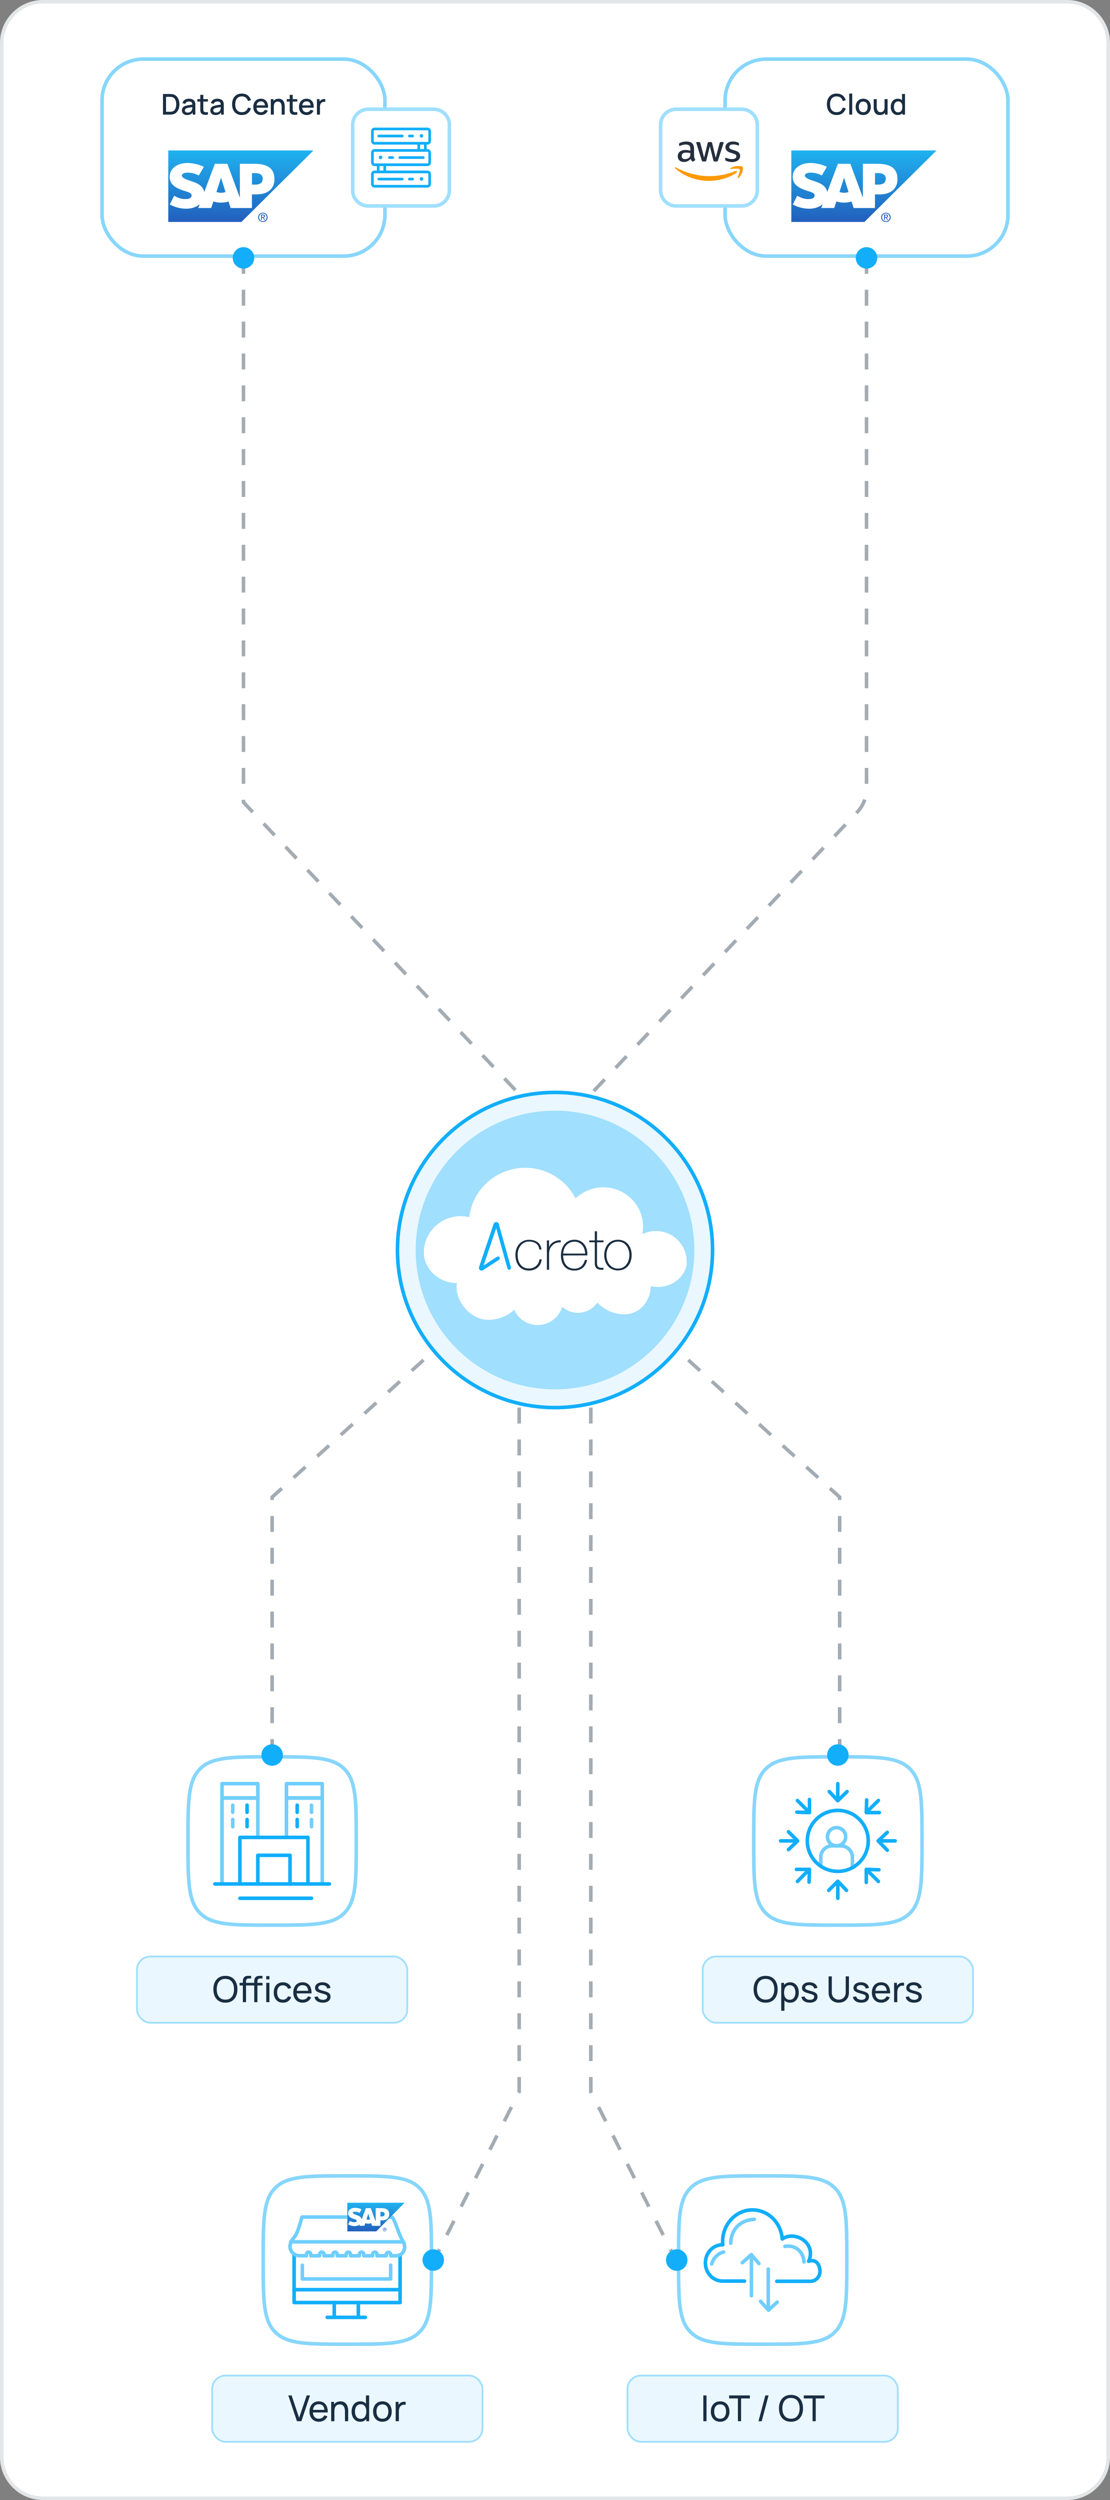 <svg xmlns="http://www.w3.org/2000/svg" width="310" height="698" viewBox="0 0 310 698" fill="none"><rect x="0" y="0" width="310" height="698" fill="#808080" stroke="none"/><path d="M0.5 12C0.5 5.649 5.649 0.5 12 0.5H298C304.351 0.5 309.5 5.649 309.5 12V686C309.5 692.351 304.351 697.5 298 697.5H12C5.649 697.5 0.5 692.351 0.5 686V12Z" fill="white" stroke="#E3E6E8"></path><rect x="59.25" y="663.25" width="75.5" height="18.5" rx="3.75" fill="#EAF7FF"></rect><rect x="59.25" y="663.25" width="75.5" height="18.5" rx="3.75" stroke="#A0DFFD" stroke-width="0.5"></rect><path d="M82.927 676L80.517 668.8H81.442L83.537 675.055L85.652 668.8H86.577L84.167 676H82.927ZM89.073 676.15C88.543 676.15 88.08 676.033 87.683 675.8C87.29 675.563 86.983 675.235 86.763 674.815C86.543 674.392 86.433 673.898 86.433 673.335C86.433 672.745 86.541 672.235 86.758 671.805C86.975 671.372 87.276 671.038 87.663 670.805C88.053 670.568 88.51 670.45 89.033 670.45C89.576 670.45 90.038 670.575 90.418 670.825C90.802 671.075 91.088 671.432 91.278 671.895C91.472 672.358 91.555 672.91 91.528 673.55H90.628V673.23C90.618 672.567 90.483 672.072 90.223 671.745C89.963 671.415 89.576 671.25 89.063 671.25C88.513 671.25 88.095 671.427 87.808 671.78C87.522 672.133 87.378 672.64 87.378 673.3C87.378 673.937 87.522 674.43 87.808 674.78C88.095 675.13 88.503 675.305 89.033 675.305C89.39 675.305 89.7 675.223 89.963 675.06C90.227 674.897 90.433 674.662 90.583 674.355L91.438 674.65C91.228 675.127 90.912 675.497 90.488 675.76C90.068 676.02 89.597 676.15 89.073 676.15ZM87.078 673.55V672.835H91.068V673.55H87.078ZM96.34 676V673.295C96.34 673.038 96.317 672.792 96.27 672.555C96.227 672.318 96.148 672.107 96.035 671.92C95.925 671.73 95.775 671.58 95.585 671.47C95.398 671.36 95.162 671.305 94.875 671.305C94.652 671.305 94.448 671.343 94.265 671.42C94.085 671.493 93.93 671.607 93.8 671.76C93.67 671.913 93.568 672.107 93.495 672.34C93.425 672.57 93.39 672.842 93.39 673.155L92.805 672.975C92.805 672.452 92.898 672.003 93.085 671.63C93.275 671.253 93.54 670.965 93.88 670.765C94.223 670.562 94.627 670.46 95.09 670.46C95.44 670.46 95.738 670.515 95.985 670.625C96.232 670.735 96.437 670.882 96.6 671.065C96.763 671.245 96.892 671.448 96.985 671.675C97.078 671.898 97.143 672.127 97.18 672.36C97.22 672.59 97.24 672.808 97.24 673.015V676H96.34ZM92.49 676V670.6H93.29V672.045H93.39V676H92.49ZM100.611 676.15C100.108 676.15 99.676 676.025 99.316 675.775C98.956 675.522 98.678 675.18 98.481 674.75C98.288 674.32 98.191 673.835 98.191 673.295C98.191 672.755 98.288 672.27 98.481 671.84C98.678 671.41 98.956 671.072 99.316 670.825C99.676 670.575 100.106 670.45 100.606 670.45C101.116 670.45 101.544 670.573 101.891 670.82C102.238 671.067 102.499 671.405 102.676 671.835C102.856 672.265 102.946 672.752 102.946 673.295C102.946 673.832 102.856 674.317 102.676 674.75C102.499 675.18 102.238 675.522 101.891 675.775C101.544 676.025 101.118 676.15 100.611 676.15ZM100.721 675.335C101.084 675.335 101.383 675.248 101.616 675.075C101.849 674.898 102.021 674.657 102.131 674.35C102.244 674.04 102.301 673.688 102.301 673.295C102.301 672.895 102.244 672.543 102.131 672.24C102.021 671.933 101.851 671.695 101.621 671.525C101.391 671.352 101.099 671.265 100.746 671.265C100.379 671.265 100.076 671.355 99.836 671.535C99.599 671.715 99.423 671.958 99.306 672.265C99.193 672.572 99.136 672.915 99.136 673.295C99.136 673.678 99.194 674.025 99.311 674.335C99.428 674.642 99.603 674.885 99.836 675.065C100.073 675.245 100.368 675.335 100.721 675.335ZM102.301 676V672.025H102.201V668.8H103.096V676H102.301ZM106.797 676.15C106.26 676.15 105.797 676.028 105.407 675.785C105.02 675.542 104.722 675.205 104.512 674.775C104.302 674.345 104.197 673.852 104.197 673.295C104.197 672.728 104.304 672.232 104.517 671.805C104.73 671.378 105.032 671.047 105.422 670.81C105.812 670.57 106.27 670.45 106.797 670.45C107.337 670.45 107.802 670.572 108.192 670.815C108.582 671.055 108.88 671.39 109.087 671.82C109.297 672.247 109.402 672.738 109.402 673.295C109.402 673.858 109.297 674.355 109.087 674.785C108.877 675.212 108.577 675.547 108.187 675.79C107.797 676.03 107.334 676.15 106.797 676.15ZM106.797 675.305C107.357 675.305 107.774 675.118 108.047 674.745C108.32 674.372 108.457 673.888 108.457 673.295C108.457 672.685 108.319 672.2 108.042 671.84C107.765 671.477 107.35 671.295 106.797 671.295C106.42 671.295 106.11 671.38 105.867 671.55C105.624 671.72 105.442 671.955 105.322 672.255C105.202 672.555 105.142 672.902 105.142 673.295C105.142 673.902 105.282 674.388 105.562 674.755C105.842 675.122 106.254 675.305 106.797 675.305ZM110.503 676V670.6H111.298V671.905L111.168 671.735C111.231 671.568 111.313 671.415 111.413 671.275C111.516 671.135 111.631 671.02 111.758 670.93C111.898 670.817 112.056 670.73 112.233 670.67C112.409 670.61 112.589 670.575 112.773 670.565C112.956 670.552 113.128 670.563 113.288 670.6V671.435C113.101 671.385 112.896 671.372 112.673 671.395C112.449 671.418 112.243 671.5 112.053 671.64C111.879 671.763 111.744 671.913 111.648 672.09C111.554 672.267 111.489 672.458 111.453 672.665C111.416 672.868 111.398 673.077 111.398 673.29V676H110.503Z" fill="#1A2E42"></path><path d="M73 631C73 619.686 73 614.029 76.515 610.515C80.029 607 85.686 607 97 607C108.314 607 113.971 607 117.485 610.515C121 614.029 121 619.686 121 631C121 642.314 121 647.971 117.485 651.485C113.971 655 108.314 655 97 655C85.686 655 80.029 655 76.515 651.485C73 647.971 73 642.314 73 631Z" fill="white"></path><path d="M73.5 631C73.5 625.329 73.501 621.126 73.935 617.899C74.367 614.687 75.219 612.517 76.868 610.868C78.517 609.219 80.687 608.367 83.899 607.935C87.126 607.501 91.329 607.5 97 607.5C102.671 607.5 106.874 607.501 110.101 607.935C113.313 608.367 115.483 609.219 117.132 610.868C118.781 612.517 119.633 614.687 120.065 617.899C120.499 621.126 120.5 625.329 120.5 631C120.5 636.671 120.499 640.874 120.065 644.101C119.633 647.313 118.781 649.483 117.132 651.132C115.483 652.781 113.313 653.633 110.101 654.065C106.874 654.499 102.671 654.5 97 654.5C91.329 654.5 87.126 654.499 83.899 654.065C80.687 653.633 78.517 652.781 76.868 651.132C75.219 649.483 74.367 647.313 73.935 644.101C73.501 640.874 73.5 636.671 73.5 631Z" stroke="#11AEFB" stroke-opacity="0.5"></path><path d="M111.734 629.688V642.867H82.141V629.748" stroke="#11AEFB" stroke-linecap="round" stroke-linejoin="round"></path><path d="M109.098 632.445V636.279H84.438V632.445" stroke="#70CEFD" stroke-linecap="round" stroke-linejoin="round"></path><path d="M82.141 639.272H111.734" stroke="#11AEFB" stroke-linecap="round" stroke-linejoin="round"></path><path d="M93.352 642.865V646.879" stroke="#11AEFB" stroke-linecap="round" stroke-linejoin="round"></path><path d="M100.078 642.865V646.879" stroke="#11AEFB" stroke-linecap="round" stroke-linejoin="round"></path><path d="M91.391 647H102.04" stroke="#11AEFB" stroke-linecap="round" stroke-linejoin="round"></path><path d="M107.756 629.808H105.29V629.448C105.29 629.089 105.01 628.789 104.673 628.789C104.337 628.789 104.057 629.089 104.057 629.448V629.808H101.591V629.448C101.591 629.089 101.31 628.789 100.974 628.789C100.638 628.789 100.358 629.089 100.358 629.448V629.808H97.892V629.448C97.892 629.089 97.611 628.789 97.275 628.789C96.939 628.789 96.659 629.089 96.659 629.448V629.808H94.192V629.448C94.192 629.089 93.912 628.789 93.576 628.789C93.24 628.789 92.959 629.089 92.959 629.448V629.808H90.493V629.448C90.493 629.089 90.213 628.789 89.877 628.789C89.54 628.789 89.26 629.089 89.26 629.448V629.808H86.794V629.448C86.794 629.089 86.514 628.789 86.178 628.789C85.841 628.789 85.561 629.089 85.561 629.448C85.561 629.568 85.561 629.748 85.561 629.808H83.88C83.263 629.808 82.647 629.688 82.142 629.329C81.75 629.089 81.414 628.729 81.189 628.19C81.133 628.071 81.133 628.011 81.077 627.891C80.853 626.992 81.133 625.974 81.694 625.255C81.694 625.255 82.03 624.836 82.422 624.297C83.207 623.338 84.328 619 84.328 619H109.493C110.39 619.958 111.399 623.997 112.464 625.615C112.968 626.393 113.193 627.412 112.8 628.37C112.632 628.729 112.408 629.029 112.128 629.269C111.679 629.628 111.119 629.808 110.558 629.808H109.101V629.508C109.101 629.149 108.821 628.849 108.485 628.849C108.148 628.849 107.868 629.149 107.868 629.508V629.808H107.756Z" stroke="#70CEFD" stroke-linecap="round" stroke-linejoin="round"></path><path d="M81.188 625.915H112.63" stroke="#70CEFD" stroke-linecap="round" stroke-linejoin="round"></path><g clip-path="url(#clip0_6360_23706)"><path fill-rule="evenodd" clip-rule="evenodd" d="M97 623H105.087L113 615H97V623Z" fill="url(#paint0_linear_6360_23706)"></path><path fill-rule="evenodd" clip-rule="evenodd" d="M106.495 616.506H104.918V620.291L103.544 616.506H102.179L101.008 619.668C100.882 618.869 100.067 618.596 99.421 618.386C98.997 618.25 98.548 618.045 98.553 617.821C98.558 617.636 98.794 617.465 99.267 617.495C99.585 617.514 99.865 617.539 100.419 617.807L100.969 616.842C100.463 616.579 99.759 616.418 99.185 616.413H99.18C98.51 616.413 97.95 616.632 97.603 616.993C97.362 617.246 97.232 617.568 97.227 617.919C97.217 618.406 97.396 618.752 97.767 619.029C98.081 619.263 98.486 619.414 98.838 619.526C99.276 619.663 99.633 619.78 99.628 620.033C99.628 620.126 99.59 620.213 99.527 620.282C99.416 620.394 99.252 620.437 99.021 620.442C98.572 620.452 98.244 620.379 97.719 620.067L97.232 621.042C97.757 621.344 98.379 621.519 99.016 621.519H99.098C99.653 621.509 100.096 621.349 100.453 621.061C100.472 621.046 100.492 621.027 100.511 621.012L100.352 621.441H101.774L102.015 620.705C102.266 620.793 102.551 620.842 102.854 620.842C103.149 620.842 103.428 620.798 103.674 620.715L103.906 621.446H106.24V619.921H106.751C107.98 619.921 108.709 619.288 108.709 618.226C108.709 617.046 108.005 616.506 106.495 616.506ZM102.854 619.741C102.671 619.741 102.498 619.707 102.348 619.653L102.85 618.06H102.859L103.346 619.658C103.202 619.712 103.038 619.741 102.854 619.741ZM106.592 618.83H106.244V617.543H106.592C107.055 617.543 107.421 617.699 107.421 618.177C107.421 618.674 107.055 618.83 106.592 618.83Z" fill="white"></path><path d="M107.023 622.478C107.023 622.235 107.206 622.045 107.443 622.045C107.674 622.045 107.857 622.23 107.857 622.478C107.857 622.727 107.674 622.912 107.443 622.912C107.206 622.912 107.023 622.727 107.023 622.478ZM107.443 623C107.722 623 107.963 622.78 107.963 622.478C107.963 622.181 107.722 621.962 107.443 621.962C107.158 621.962 106.922 622.181 106.922 622.478C106.922 622.78 107.158 623 107.443 623ZM107.332 622.517H107.433L107.587 622.776H107.689L107.52 622.512C107.607 622.503 107.674 622.454 107.674 622.347C107.674 622.23 107.607 622.176 107.467 622.176H107.24V622.776H107.332V622.517ZM107.332 622.444V622.259H107.452C107.515 622.259 107.578 622.274 107.578 622.347C107.578 622.439 107.51 622.444 107.433 622.444H107.332Z" fill="#225FBC"></path></g><rect x="175.25" y="663.25" width="75.5" height="18.5" rx="3.75" fill="#EAF7FF"></rect><rect x="175.25" y="663.25" width="75.5" height="18.5" rx="3.75" stroke="#A0DFFD" stroke-width="0.5"></rect><path d="M196.427 676V668.8H197.317V676H196.427ZM201.117 676.15C200.581 676.15 200.117 676.028 199.727 675.785C199.341 675.542 199.042 675.205 198.832 674.775C198.622 674.345 198.517 673.852 198.517 673.295C198.517 672.728 198.624 672.232 198.837 671.805C199.051 671.378 199.352 671.047 199.742 670.81C200.132 670.57 200.591 670.45 201.117 670.45C201.657 670.45 202.122 670.572 202.512 670.815C202.902 671.055 203.201 671.39 203.407 671.82C203.617 672.247 203.722 672.738 203.722 673.295C203.722 673.858 203.617 674.355 203.407 674.785C203.197 675.212 202.897 675.547 202.507 675.79C202.117 676.03 201.654 676.15 201.117 676.15ZM201.117 675.305C201.677 675.305 202.094 675.118 202.367 674.745C202.641 674.372 202.777 673.888 202.777 673.295C202.777 672.685 202.639 672.2 202.362 671.84C202.086 671.477 201.671 671.295 201.117 671.295C200.741 671.295 200.431 671.38 200.187 671.55C199.944 671.72 199.762 671.955 199.642 672.255C199.522 672.555 199.462 672.902 199.462 673.295C199.462 673.902 199.602 674.388 199.882 674.755C200.162 675.122 200.574 675.305 201.117 675.305ZM206.082 676V669.645H203.627V668.8H209.427V669.645H206.972V676H206.082ZM213.743 668.8H214.648L212.728 676H211.823L213.743 668.8ZM220.908 676.15C220.191 676.15 219.583 675.992 219.083 675.675C218.583 675.358 218.201 674.918 217.938 674.355C217.678 673.792 217.548 673.14 217.548 672.4C217.548 671.66 217.678 671.008 217.938 670.445C218.201 669.882 218.583 669.442 219.083 669.125C219.583 668.808 220.191 668.65 220.908 668.65C221.628 668.65 222.238 668.808 222.738 669.125C223.238 669.442 223.618 669.882 223.878 670.445C224.138 671.008 224.268 671.66 224.268 672.4C224.268 673.14 224.138 673.792 223.878 674.355C223.618 674.918 223.238 675.358 222.738 675.675C222.238 675.992 221.628 676.15 220.908 676.15ZM220.908 675.3C221.445 675.303 221.891 675.183 222.248 674.94C222.608 674.693 222.876 674.352 223.053 673.915C223.233 673.478 223.323 672.973 223.323 672.4C223.323 671.823 223.233 671.318 223.053 670.885C222.876 670.452 222.608 670.113 222.248 669.87C221.891 669.627 221.445 669.503 220.908 669.5C220.371 669.497 219.925 669.617 219.568 669.86C219.215 670.103 218.948 670.443 218.768 670.88C218.588 671.317 218.496 671.823 218.493 672.4C218.49 672.973 218.578 673.477 218.758 673.91C218.938 674.343 219.206 674.683 219.563 674.93C219.923 675.173 220.371 675.297 220.908 675.3ZM226.932 676V669.645H224.477V668.8H230.277V669.645H227.822V676H226.932Z" fill="#1A2E42"></path><path d="M189 631C189 619.686 189 614.029 192.515 610.515C196.029 607 201.686 607 213 607C224.314 607 229.971 607 233.485 610.515C237 614.029 237 619.686 237 631C237 642.314 237 647.971 233.485 651.485C229.971 655 224.314 655 213 655C201.686 655 196.029 655 192.515 651.485C189 647.971 189 642.314 189 631Z" fill="white"></path><path d="M189.5 631C189.5 625.329 189.501 621.126 189.935 617.899C190.367 614.687 191.219 612.517 192.868 610.868C194.517 609.219 196.687 608.367 199.899 607.935C203.126 607.501 207.329 607.5 213 607.5C218.671 607.5 222.874 607.501 226.101 607.935C229.313 608.367 231.483 609.219 233.132 610.868C234.781 612.517 235.633 614.687 236.065 617.899C236.499 621.126 236.5 625.329 236.5 631C236.5 636.671 236.499 640.874 236.065 644.101C235.633 647.313 234.781 649.483 233.132 651.132C231.483 652.781 229.313 653.633 226.101 654.065C222.874 654.499 218.671 654.5 213 654.5C207.329 654.5 203.126 654.499 199.899 654.065C196.687 653.633 194.517 652.781 192.868 651.132C191.219 649.483 190.367 647.313 189.935 644.101C189.501 640.874 189.5 636.671 189.5 631Z" stroke="#11AEFB" stroke-opacity="0.5"></path><path d="M211.957 631.979L209.805 629.502L207.312 631.749" stroke="#70CEFD" stroke-linecap="round" stroke-linejoin="round"></path><path d="M209.859 640.968V629.502" stroke="#70CEFD" stroke-linecap="round" stroke-linejoin="round"></path><path d="M212.406 642.522L214.615 645L217.05 642.753" stroke="#70CEFD" stroke-linecap="round" stroke-linejoin="round"></path><path d="M214.562 633.534V644.424" stroke="#70CEFD" stroke-linecap="round" stroke-linejoin="round"></path><path d="M207.931 636.878H201.814C199.152 636.878 197 634.631 197 631.808C197 628.984 199.152 626.68 201.871 626.737C201.814 626.392 201.814 626.104 201.814 625.815C201.814 620.976 205.552 617 210.14 617C214.558 617 218.126 620.572 218.465 625.124C219.202 624.605 220.108 624.317 221.071 624.317C223.733 624.317 226.338 626.334 226.338 629.1C226.338 629.906 226.168 630.713 225.828 631.347C226.112 631.231 226.451 631.174 226.791 631.174C228.264 631.174 229 632.672 229 634.17C229 635.668 227.811 636.936 226.338 636.936H216.936" stroke="#11AEFB" stroke-linecap="round" stroke-linejoin="round"></path><path d="M198.758 632.096C198.871 631.692 199.211 630.655 200.174 629.791C200.91 629.1 201.703 628.869 202.099 628.754" stroke="#70CEFD" stroke-linecap="round" stroke-linejoin="round"></path><path d="M204.078 626.334C204.078 625.931 204.078 623.165 206.287 621.264C208.099 619.708 210.138 619.65 210.648 619.65" stroke="#70CEFD" stroke-linecap="round" stroke-linejoin="round"></path><path d="M219.203 627.198C219.43 627.141 221.299 626.795 222.885 628.063C224.47 629.388 224.527 631.289 224.527 631.52" stroke="#70CEFD" stroke-linecap="round" stroke-linejoin="round"></path><path d="M145 393V584L121 631.5" stroke="#A3ABB3" stroke-dasharray="4.45 4.45"></path><path d="M165 393V584L189 631.5" stroke="#A3ABB3" stroke-dasharray="4.45 4.45"></path><path d="M68 72V224L145.5 306" stroke="#A3ABB3" stroke-dasharray="4.45 4.45"></path><path d="M76 490V418L155.5 346" stroke="#A3ABB3" stroke-dasharray="4.45 4.45"></path><path d="M234.5 490V418L155 346" stroke="#A3ABB3" stroke-dasharray="4.45 4.45"></path><path d="M242 72V220.224C242 222.649 241.072 224.982 239.406 226.744L164.5 306" stroke="#A3ABB3" stroke-dasharray="4.45 4.45"></path><rect x="28" y="16" width="80" height="56" rx="12" fill="white"></rect><rect x="28.5" y="16.5" width="79" height="55" rx="11.5" stroke="#11AEFB" stroke-opacity="0.5"></rect><g clip-path="url(#clip1_6360_23706)"><path fill-rule="evenodd" clip-rule="evenodd" d="M46.812 61.971H67.419L87.583 41.971H46.812V61.971Z" fill="url(#paint1_linear_6360_23706)"></path><path fill-rule="evenodd" clip-rule="evenodd" d="M71.008 45.734H66.99V55.198L63.488 45.734H60.011L57.025 53.639C56.706 51.642 54.629 50.96 52.982 50.436C51.901 50.095 50.758 49.583 50.771 49.023C50.783 48.56 51.385 48.134 52.589 48.207C53.4 48.256 54.113 48.317 55.526 48.986L56.927 46.575C55.636 45.917 53.843 45.515 52.38 45.503H52.368C50.66 45.503 49.235 46.051 48.35 46.952C47.736 47.586 47.404 48.39 47.392 49.267C47.367 50.485 47.822 51.349 48.768 52.044C49.566 52.628 50.599 53.006 51.496 53.286C52.614 53.627 53.523 53.919 53.511 54.553C53.511 54.784 53.413 55.004 53.253 55.174C52.97 55.454 52.552 55.564 51.962 55.576C50.82 55.6 49.984 55.418 48.645 54.638L47.404 57.074C48.743 57.829 50.328 58.268 51.95 58.268H52.159C53.572 58.243 54.703 57.842 55.612 57.123C55.661 57.086 55.71 57.038 55.759 57.001L55.354 58.073H58.979L59.593 56.234C60.232 56.453 60.957 56.575 61.731 56.575C62.481 56.575 63.193 56.465 63.82 56.258L64.41 58.085H70.357V54.273H71.659C74.793 54.273 76.648 52.689 76.648 50.034C76.648 47.086 74.854 45.734 71.008 45.734ZM61.731 53.822C61.264 53.822 60.822 53.737 60.441 53.603L61.719 49.62H61.743L62.984 53.615C62.616 53.749 62.198 53.822 61.731 53.822ZM71.254 51.544H70.369V48.329H71.254C72.434 48.329 73.368 48.718 73.368 49.912C73.368 51.155 72.434 51.544 71.254 51.544Z" fill="white"></path><path d="M72.352 60.667C72.352 60.058 72.819 59.583 73.421 59.583C74.011 59.583 74.478 60.046 74.478 60.667C74.478 61.288 74.011 61.751 73.421 61.751C72.819 61.751 72.352 61.288 72.352 60.667ZM73.421 61.97C74.133 61.97 74.748 61.422 74.748 60.667C74.748 59.924 74.133 59.376 73.421 59.376C72.696 59.376 72.094 59.924 72.094 60.667C72.094 61.422 72.696 61.97 73.421 61.97ZM73.138 60.764H73.396L73.789 61.41H74.047L73.617 60.752C73.839 60.728 74.011 60.606 74.011 60.338C74.011 60.046 73.839 59.912 73.482 59.912H72.905V61.41H73.138V60.764ZM73.138 60.582V60.119H73.445C73.605 60.119 73.765 60.156 73.765 60.338C73.765 60.57 73.593 60.582 73.396 60.582H73.138Z" fill="#225FBC"></path></g><path d="M45.517 32V26.24H47.321C47.374 26.24 47.473 26.241 47.617 26.244C47.764 26.247 47.904 26.257 48.037 26.276C48.488 26.332 48.866 26.493 49.173 26.76C49.482 27.027 49.716 27.365 49.873 27.776C50.03 28.184 50.109 28.632 50.109 29.12C50.109 29.611 50.03 30.061 49.873 30.472C49.716 30.88 49.482 31.217 49.173 31.484C48.866 31.748 48.488 31.908 48.037 31.964C47.904 31.983 47.764 31.993 47.617 31.996C47.473 31.999 47.374 32 47.321 32H45.517ZM46.373 31.204H47.321C47.412 31.204 47.52 31.201 47.645 31.196C47.77 31.191 47.881 31.18 47.977 31.164C48.27 31.108 48.508 30.981 48.689 30.784C48.873 30.584 49.008 30.339 49.093 30.048C49.178 29.757 49.221 29.448 49.221 29.12C49.221 28.781 49.177 28.468 49.089 28.18C49.001 27.889 48.865 27.647 48.681 27.452C48.5 27.255 48.265 27.129 47.977 27.076C47.881 27.057 47.769 27.047 47.641 27.044C47.516 27.039 47.409 27.036 47.321 27.036H46.373V31.204ZM52.261 32.12C51.941 32.12 51.672 32.061 51.456 31.944C51.24 31.824 51.077 31.667 50.965 31.472C50.855 31.275 50.8 31.059 50.8 30.824C50.8 30.605 50.839 30.413 50.916 30.248C50.994 30.083 51.108 29.943 51.261 29.828C51.413 29.711 51.599 29.616 51.821 29.544C52.013 29.488 52.23 29.439 52.472 29.396C52.715 29.353 52.97 29.313 53.236 29.276C53.506 29.239 53.773 29.201 54.036 29.164L53.733 29.332C53.738 28.993 53.666 28.743 53.517 28.58C53.37 28.415 53.117 28.332 52.757 28.332C52.53 28.332 52.322 28.385 52.133 28.492C51.943 28.596 51.811 28.769 51.736 29.012L50.956 28.772C51.063 28.401 51.266 28.107 51.565 27.888C51.866 27.669 52.266 27.56 52.764 27.56C53.151 27.56 53.487 27.627 53.773 27.76C54.06 27.891 54.271 28.099 54.404 28.384C54.474 28.525 54.517 28.675 54.532 28.832C54.548 28.989 54.556 29.159 54.556 29.34V32H53.816V31.012L53.961 31.14C53.782 31.471 53.554 31.717 53.276 31.88C53.002 32.04 52.663 32.12 52.261 32.12ZM52.408 31.436C52.646 31.436 52.85 31.395 53.02 31.312C53.191 31.227 53.328 31.119 53.432 30.988C53.536 30.857 53.605 30.721 53.636 30.58C53.682 30.452 53.707 30.308 53.712 30.148C53.721 29.988 53.724 29.86 53.724 29.764L53.996 29.864C53.733 29.904 53.492 29.94 53.276 29.972C53.06 30.004 52.864 30.036 52.688 30.068C52.515 30.097 52.361 30.133 52.224 30.176C52.11 30.216 52.007 30.264 51.916 30.32C51.828 30.376 51.758 30.444 51.705 30.524C51.654 30.604 51.629 30.701 51.629 30.816C51.629 30.928 51.657 31.032 51.712 31.128C51.769 31.221 51.854 31.296 51.968 31.352C52.083 31.408 52.23 31.436 52.408 31.436ZM58.067 32C57.795 32.053 57.529 32.076 57.267 32.068C57.006 32.06 56.773 32.009 56.567 31.916C56.362 31.823 56.207 31.676 56.103 31.476C56.01 31.297 55.959 31.116 55.951 30.932C55.946 30.745 55.943 30.535 55.943 30.3V26.48H56.783V30.26C56.783 30.433 56.785 30.584 56.787 30.712C56.792 30.84 56.821 30.948 56.871 31.036C56.967 31.201 57.119 31.296 57.327 31.32C57.538 31.341 57.785 31.332 58.067 31.292V32ZM55.115 28.352V27.68H58.067V28.352H55.115ZM60.198 32.12C59.878 32.12 59.61 32.061 59.394 31.944C59.178 31.824 59.014 31.667 58.902 31.472C58.793 31.275 58.738 31.059 58.738 30.824C58.738 30.605 58.777 30.413 58.854 30.248C58.931 30.083 59.046 29.943 59.198 29.828C59.35 29.711 59.537 29.616 59.758 29.544C59.95 29.488 60.167 29.439 60.41 29.396C60.653 29.353 60.907 29.313 61.174 29.276C61.443 29.239 61.71 29.201 61.974 29.164L61.67 29.332C61.675 28.993 61.603 28.743 61.454 28.58C61.307 28.415 61.054 28.332 60.694 28.332C60.467 28.332 60.259 28.385 60.07 28.492C59.881 28.596 59.749 28.769 59.674 29.012L58.894 28.772C59.001 28.401 59.203 28.107 59.502 27.888C59.803 27.669 60.203 27.56 60.702 27.56C61.089 27.56 61.425 27.627 61.71 27.76C61.998 27.891 62.209 28.099 62.342 28.384C62.411 28.525 62.454 28.675 62.47 28.832C62.486 28.989 62.494 29.159 62.494 29.34V32H61.754V31.012L61.898 31.14C61.719 31.471 61.491 31.717 61.214 31.88C60.939 32.04 60.601 32.12 60.198 32.12ZM60.346 31.436C60.583 31.436 60.787 31.395 60.958 31.312C61.129 31.227 61.266 31.119 61.37 30.988C61.474 30.857 61.542 30.721 61.574 30.58C61.619 30.452 61.645 30.308 61.65 30.148C61.658 29.988 61.662 29.86 61.662 29.764L61.934 29.864C61.67 29.904 61.43 29.94 61.214 29.972C60.998 30.004 60.802 30.036 60.626 30.068C60.453 30.097 60.298 30.133 60.162 30.176C60.047 30.216 59.945 30.264 59.854 30.32C59.766 30.376 59.695 30.444 59.642 30.524C59.591 30.604 59.566 30.701 59.566 30.816C59.566 30.928 59.594 31.032 59.65 31.128C59.706 31.221 59.791 31.296 59.906 31.352C60.021 31.408 60.167 31.436 60.346 31.436ZM67.538 32.12C66.962 32.12 66.472 31.995 66.066 31.744C65.661 31.491 65.35 31.139 65.134 30.688C64.921 30.237 64.814 29.715 64.814 29.12C64.814 28.525 64.921 28.003 65.134 27.552C65.35 27.101 65.661 26.751 66.066 26.5C66.472 26.247 66.962 26.12 67.538 26.12C68.202 26.12 68.752 26.288 69.186 26.624C69.624 26.96 69.928 27.412 70.098 27.98L69.25 28.208C69.138 27.805 68.938 27.489 68.65 27.26C68.365 27.031 67.994 26.916 67.538 26.916C67.13 26.916 66.79 27.008 66.518 27.192C66.246 27.376 66.041 27.633 65.902 27.964C65.766 28.295 65.698 28.68 65.698 29.12C65.696 29.56 65.762 29.945 65.898 30.276C66.037 30.607 66.242 30.864 66.514 31.048C66.789 31.232 67.13 31.324 67.538 31.324C67.994 31.324 68.365 31.209 68.65 30.98C68.938 30.748 69.138 30.432 69.25 30.032L70.098 30.26C69.928 30.828 69.624 31.28 69.186 31.616C68.752 31.952 68.202 32.12 67.538 32.12ZM72.894 32.12C72.465 32.12 72.087 32.027 71.762 31.84C71.439 31.651 71.187 31.388 71.006 31.052C70.827 30.713 70.738 30.321 70.738 29.876C70.738 29.404 70.826 28.995 71.002 28.648C71.181 28.301 71.429 28.033 71.746 27.844C72.063 27.655 72.433 27.56 72.854 27.56C73.294 27.56 73.669 27.663 73.978 27.868C74.287 28.071 74.518 28.36 74.67 28.736C74.825 29.112 74.886 29.559 74.854 30.076H74.018V29.772C74.013 29.271 73.917 28.9 73.73 28.66C73.546 28.42 73.265 28.3 72.886 28.3C72.467 28.3 72.153 28.432 71.942 28.696C71.731 28.96 71.626 29.341 71.626 29.84C71.626 30.315 71.731 30.683 71.942 30.944C72.153 31.203 72.457 31.332 72.854 31.332C73.115 31.332 73.341 31.273 73.53 31.156C73.722 31.036 73.871 30.865 73.978 30.644L74.798 30.904C74.63 31.291 74.375 31.591 74.034 31.804C73.693 32.015 73.313 32.12 72.894 32.12ZM71.354 30.076V29.424H74.438V30.076H71.354ZM78.666 32V29.876C78.666 29.708 78.652 29.536 78.622 29.36C78.596 29.181 78.542 29.016 78.462 28.864C78.385 28.712 78.274 28.589 78.13 28.496C77.989 28.403 77.804 28.356 77.574 28.356C77.425 28.356 77.284 28.381 77.15 28.432C77.017 28.48 76.9 28.559 76.798 28.668C76.7 28.777 76.621 28.921 76.562 29.1C76.506 29.279 76.478 29.496 76.478 29.752L75.958 29.556C75.958 29.164 76.032 28.819 76.178 28.52C76.325 28.219 76.536 27.984 76.81 27.816C77.085 27.648 77.417 27.564 77.806 27.564C78.105 27.564 78.356 27.612 78.558 27.708C78.761 27.804 78.925 27.931 79.05 28.088C79.178 28.243 79.276 28.412 79.342 28.596C79.409 28.78 79.454 28.96 79.478 29.136C79.502 29.312 79.514 29.467 79.514 29.6V32H78.666ZM75.63 32V27.68H76.378V28.928H76.478V32H75.63ZM83.028 32C82.756 32.053 82.489 32.076 82.228 32.068C81.967 32.06 81.733 32.009 81.528 31.916C81.323 31.823 81.168 31.676 81.064 31.476C80.971 31.297 80.92 31.116 80.912 30.932C80.907 30.745 80.904 30.535 80.904 30.3V26.48H81.744V30.26C81.744 30.433 81.745 30.584 81.748 30.712C81.753 30.84 81.781 30.948 81.832 31.036C81.928 31.201 82.08 31.296 82.288 31.32C82.499 31.341 82.745 31.332 83.028 31.292V32ZM80.076 28.352V27.68H83.028V28.352H80.076ZM85.652 32.12C85.222 32.12 84.845 32.027 84.52 31.84C84.197 31.651 83.945 31.388 83.764 31.052C83.585 30.713 83.496 30.321 83.496 29.876C83.496 29.404 83.584 28.995 83.76 28.648C83.938 28.301 84.186 28.033 84.504 27.844C84.821 27.655 85.19 27.56 85.612 27.56C86.052 27.56 86.426 27.663 86.736 27.868C87.045 28.071 87.276 28.36 87.428 28.736C87.582 29.112 87.644 29.559 87.612 30.076H86.776V29.772C86.77 29.271 86.674 28.9 86.488 28.66C86.304 28.42 86.022 28.3 85.644 28.3C85.225 28.3 84.91 28.432 84.7 28.696C84.489 28.96 84.384 29.341 84.384 29.84C84.384 30.315 84.489 30.683 84.7 30.944C84.91 31.203 85.214 31.332 85.612 31.332C85.873 31.332 86.098 31.273 86.288 31.156C86.48 31.036 86.629 30.865 86.736 30.644L87.556 30.904C87.388 31.291 87.133 31.591 86.792 31.804C86.45 32.015 86.07 32.12 85.652 32.12ZM84.112 30.076V29.424H87.196V30.076H84.112ZM88.509 32V27.68H89.253V28.728L89.149 28.592C89.203 28.453 89.272 28.327 89.357 28.212C89.443 28.095 89.541 27.999 89.653 27.924C89.763 27.844 89.884 27.783 90.017 27.74C90.153 27.695 90.292 27.668 90.433 27.66C90.575 27.649 90.711 27.656 90.841 27.68V28.464C90.7 28.427 90.543 28.416 90.369 28.432C90.199 28.448 90.041 28.503 89.897 28.596C89.761 28.684 89.653 28.791 89.573 28.916C89.496 29.041 89.44 29.181 89.405 29.336C89.371 29.488 89.353 29.649 89.353 29.82V32H88.509Z" fill="#1A2E42"></path><rect x="202" y="16" width="80" height="56" rx="12" fill="white"></rect><rect x="202.5" y="16.5" width="79" height="55" rx="11.5" stroke="#11AEFB" stroke-opacity="0.5"></rect><g clip-path="url(#clip2_6360_23706)"><path fill-rule="evenodd" clip-rule="evenodd" d="M220.812 61.971H241.419L261.583 41.971H220.812V61.971Z" fill="url(#paint2_linear_6360_23706)"></path><path fill-rule="evenodd" clip-rule="evenodd" d="M245.008 45.734H240.99V55.198L237.488 45.734H234.011L231.025 53.639C230.706 51.642 228.629 50.96 226.982 50.436C225.901 50.095 224.758 49.583 224.771 49.023C224.783 48.56 225.385 48.134 226.589 48.207C227.4 48.256 228.113 48.317 229.526 48.986L230.927 46.575C229.637 45.917 227.843 45.515 226.38 45.503H226.368C224.66 45.503 223.235 46.051 222.35 46.952C221.736 47.586 221.404 48.39 221.392 49.267C221.367 50.485 221.822 51.349 222.768 52.044C223.566 52.628 224.599 53.006 225.496 53.286C226.614 53.627 227.523 53.919 227.511 54.553C227.511 54.784 227.412 55.004 227.253 55.174C226.97 55.454 226.552 55.564 225.963 55.576C224.82 55.6 223.984 55.418 222.645 54.638L221.404 57.074C222.743 57.829 224.328 58.268 225.95 58.268H226.159C227.572 58.243 228.703 57.842 229.612 57.123C229.661 57.086 229.71 57.038 229.759 57.001L229.354 58.073H232.979L233.593 56.234C234.232 56.453 234.957 56.575 235.731 56.575C236.481 56.575 237.193 56.465 237.82 56.258L238.41 58.085H244.357V54.273H245.66C248.793 54.273 250.648 52.689 250.648 50.034C250.648 47.086 248.854 45.734 245.008 45.734ZM235.731 53.822C235.264 53.822 234.822 53.737 234.441 53.603L235.719 49.62H235.743L236.985 53.615C236.616 53.749 236.198 53.822 235.731 53.822ZM245.254 51.544H244.369V48.329H245.254C246.434 48.329 247.368 48.718 247.368 49.912C247.368 51.155 246.434 51.544 245.254 51.544Z" fill="white"></path><path d="M246.352 60.667C246.352 60.058 246.819 59.583 247.421 59.583C248.011 59.583 248.478 60.046 248.478 60.667C248.478 61.288 248.011 61.751 247.421 61.751C246.819 61.751 246.352 61.288 246.352 60.667ZM247.421 61.97C248.133 61.97 248.748 61.422 248.748 60.667C248.748 59.924 248.133 59.376 247.421 59.376C246.696 59.376 246.094 59.924 246.094 60.667C246.094 61.422 246.696 61.97 247.421 61.97ZM247.138 60.764H247.396L247.789 61.41H248.047L247.617 60.752C247.839 60.728 248.011 60.606 248.011 60.338C248.011 60.046 247.839 59.912 247.482 59.912H246.905V61.41H247.138V60.764ZM247.138 60.582V60.119H247.445C247.605 60.119 247.765 60.156 247.765 60.338C247.765 60.57 247.593 60.582 247.396 60.582H247.138Z" fill="#225FBC"></path></g><path d="M233.652 32.12C233.076 32.12 232.585 31.995 232.18 31.744C231.774 31.491 231.464 31.139 231.248 30.688C231.034 30.237 230.928 29.715 230.928 29.12C230.928 28.525 231.034 28.003 231.248 27.552C231.464 27.101 231.774 26.751 232.18 26.5C232.585 26.247 233.076 26.12 233.652 26.12C234.316 26.12 234.865 26.288 235.299 26.624C235.737 26.96 236.041 27.412 236.212 27.98L235.364 28.208C235.252 27.805 235.052 27.489 234.764 27.26C234.478 27.031 234.108 26.916 233.652 26.916C233.244 26.916 232.904 27.008 232.632 27.192C232.36 27.376 232.154 27.633 232.016 27.964C231.88 28.295 231.812 28.68 231.812 29.12C231.809 29.56 231.876 29.945 232.012 30.276C232.15 30.607 232.356 30.864 232.628 31.048C232.902 31.232 233.244 31.324 233.652 31.324C234.108 31.324 234.478 31.209 234.764 30.98C235.052 30.748 235.252 30.432 235.364 30.032L236.212 30.26C236.041 30.828 235.737 31.28 235.299 31.616C234.865 31.952 234.316 32.12 233.652 32.12ZM237.171 32V26.12H238.007V32H237.171ZM241.084 32.12C240.652 32.12 240.278 32.023 239.96 31.828C239.643 31.633 239.398 31.365 239.224 31.024C239.054 30.68 238.968 30.284 238.968 29.836C238.968 29.385 239.056 28.989 239.232 28.648C239.408 28.304 239.655 28.037 239.972 27.848C240.29 27.656 240.66 27.56 241.084 27.56C241.516 27.56 241.891 27.657 242.208 27.852C242.526 28.047 242.771 28.315 242.944 28.656C243.118 28.997 243.204 29.391 243.204 29.836C243.204 30.287 243.116 30.684 242.94 31.028C242.767 31.369 242.522 31.637 242.204 31.832C241.887 32.024 241.514 32.12 241.084 32.12ZM241.084 31.332C241.498 31.332 241.806 31.193 242.008 30.916C242.214 30.636 242.316 30.276 242.316 29.836C242.316 29.385 242.212 29.025 242.004 28.756C241.799 28.484 241.492 28.348 241.084 28.348C240.804 28.348 240.574 28.412 240.392 28.54C240.211 28.665 240.076 28.84 239.988 29.064C239.9 29.285 239.856 29.543 239.856 29.836C239.856 30.289 239.96 30.652 240.168 30.924C240.376 31.196 240.682 31.332 241.084 31.332ZM245.711 32.116C245.413 32.116 245.162 32.068 244.959 31.972C244.757 31.876 244.591 31.751 244.463 31.596C244.338 31.439 244.242 31.268 244.175 31.084C244.109 30.9 244.063 30.72 244.039 30.544C244.015 30.368 244.003 30.213 244.003 30.08V27.68H244.851V29.804C244.851 29.972 244.865 30.145 244.891 30.324C244.921 30.5 244.974 30.664 245.051 30.816C245.131 30.968 245.242 31.091 245.383 31.184C245.527 31.277 245.714 31.324 245.943 31.324C246.093 31.324 246.234 31.3 246.367 31.252C246.501 31.201 246.617 31.121 246.715 31.012C246.817 30.903 246.895 30.759 246.951 30.58C247.01 30.401 247.039 30.184 247.039 29.928L247.559 30.124C247.559 30.516 247.486 30.863 247.339 31.164C247.193 31.463 246.982 31.696 246.707 31.864C246.433 32.032 246.101 32.116 245.711 32.116ZM247.139 32V30.752H247.039V27.68H247.883V32H247.139ZM250.721 32.12C250.319 32.12 249.971 32.02 249.677 31.82C249.387 31.62 249.161 31.348 249.001 31.004C248.844 30.657 248.765 30.268 248.765 29.836C248.765 29.401 248.845 29.013 249.005 28.672C249.165 28.328 249.392 28.057 249.685 27.86C249.981 27.66 250.332 27.56 250.737 27.56C251.145 27.56 251.488 27.66 251.765 27.86C252.045 28.057 252.256 28.328 252.397 28.672C252.541 29.016 252.613 29.404 252.613 29.836C252.613 30.268 252.541 30.656 252.397 31C252.253 31.344 252.041 31.617 251.761 31.82C251.481 32.02 251.135 32.12 250.721 32.12ZM250.837 31.364C251.112 31.364 251.336 31.299 251.509 31.168C251.683 31.037 251.809 30.857 251.889 30.628C251.969 30.399 252.009 30.135 252.009 29.836C252.009 29.537 251.968 29.273 251.885 29.044C251.805 28.815 251.68 28.636 251.509 28.508C251.341 28.38 251.127 28.316 250.865 28.316C250.588 28.316 250.36 28.384 250.181 28.52C250.003 28.656 249.869 28.839 249.781 29.068C249.696 29.297 249.653 29.553 249.653 29.836C249.653 30.121 249.696 30.38 249.781 30.612C249.869 30.841 250 31.024 250.173 31.16C250.349 31.296 250.571 31.364 250.837 31.364ZM252.009 32V28.892H251.913V26.24H252.753V32H252.009Z" fill="#1A2E42"></path><circle cx="155" cy="349" r="44" fill="#EAF7FF" stroke="#11AEFB"></circle><ellipse cx="155.003" cy="348.999" rx="38.909" ry="38.909" fill="#A0DFFD"></ellipse><path d="M191.771 352.213C191.774 350.768 191.404 349.346 190.697 348.082C189.989 346.818 188.968 345.753 187.728 344.988C186.489 344.224 185.073 343.785 183.614 343.712C182.156 343.64 180.703 343.937 179.392 344.576C179.533 343.877 179.604 343.167 179.604 342.456C179.598 340.296 178.949 338.186 177.739 336.389C176.529 334.592 174.811 333.186 172.799 332.349C170.788 331.511 168.571 331.278 166.426 331.678C164.282 332.078 162.303 333.094 160.738 334.599C159.212 331.61 156.753 329.188 153.726 327.691C150.699 326.195 147.264 325.704 143.932 326.291C140.601 326.879 137.549 328.514 135.231 330.954C132.913 333.393 131.452 336.507 131.064 339.833C130.273 339.647 129.463 339.552 128.65 339.551C125.925 339.552 123.311 340.624 121.384 342.532C119.457 344.439 118.375 347.026 118.375 349.722C118.375 354.333 122.572 358.232 127.606 358.232C126.769 362.804 131.148 368.496 136.419 368.496C139.089 368.49 141.659 367.488 143.615 365.689C144.197 367.023 145.181 368.148 146.434 368.907C147.686 369.667 149.144 370.026 150.61 369.934C152.076 369.842 153.478 369.305 154.623 368.395C155.769 367.485 156.602 366.247 157.009 364.851C157.701 365.478 158.523 365.95 159.418 366.233C160.313 366.516 161.259 366.603 162.191 366.488C163.123 366.374 164.019 366.06 164.817 365.57C165.615 365.079 166.295 364.423 166.812 363.647C167.774 364.69 168.946 365.522 170.252 366.091C171.558 366.66 172.97 366.953 174.398 366.951C178.673 366.951 181.737 363.218 181.737 359.065C186.776 360.308 191.811 356.687 191.811 352.213" fill="white"></path><path d="M150.608 348.856C150.585 348.514 150.488 348.182 150.322 347.881C150.174 347.611 149.967 347.376 149.716 347.194C149.454 347.006 149.161 346.866 148.849 346.78C148.504 346.681 148.145 346.631 147.785 346.634C147.307 346.626 146.834 346.733 146.406 346.946C146.013 347.146 145.668 347.428 145.396 347.774C145.123 348.129 144.915 348.528 144.781 348.954C144.639 349.395 144.568 349.855 144.569 350.318C144.563 350.835 144.63 351.35 144.766 351.849C144.882 352.292 145.087 352.708 145.367 353.072C145.628 353.412 145.965 353.687 146.352 353.876C146.795 354.076 147.279 354.174 147.766 354.164C148.134 354.167 148.5 354.103 148.844 353.974C149.166 353.851 149.463 353.673 149.721 353.447C149.978 353.218 150.191 352.944 150.347 352.638C150.513 352.316 150.623 351.968 150.672 351.61H151.287C151.244 352.08 151.112 352.538 150.898 352.96C150.706 353.332 150.442 353.663 150.12 353.935C149.803 354.195 149.441 354.397 149.051 354.529C148.645 354.67 148.216 354.741 147.785 354.739C147.182 354.755 146.583 354.632 146.037 354.378C145.571 354.149 145.166 353.815 144.855 353.403C144.538 352.986 144.306 352.513 144.17 352.009C144.025 351.471 143.952 350.915 143.953 350.357C143.949 349.806 144.034 349.259 144.204 348.734C144.359 348.244 144.61 347.788 144.943 347.394C145.272 347.007 145.682 346.696 146.145 346.483C146.659 346.25 147.22 346.135 147.785 346.146C148.215 346.144 148.643 346.201 149.056 346.317C149.436 346.416 149.794 346.581 150.115 346.804C150.425 347.032 150.682 347.323 150.869 347.657C151.069 348.03 151.19 348.44 151.223 348.861L150.608 348.856Z" fill="#1A2E42"></path><path d="M153.35 348.139H153.399C153.479 347.862 153.621 347.605 153.813 347.388C154.022 347.149 154.268 346.945 154.542 346.784C154.842 346.609 155.165 346.476 155.503 346.389C155.86 346.301 156.228 346.261 156.596 346.272V346.877C156.224 346.839 155.848 346.872 155.488 346.974C155.034 347.102 154.622 347.343 154.291 347.676C154.143 347.837 154.01 347.988 153.897 348.139C153.78 348.288 153.684 348.452 153.611 348.626C153.53 348.823 153.471 349.027 153.434 349.236C153.384 349.499 153.356 349.767 153.35 350.035V354.519H152.734V346.321H153.35V348.139Z" fill="#1A2E42"></path><path d="M157.287 350.522V350.62C157.285 351.083 157.35 351.544 157.479 351.989C157.6 352.404 157.797 352.794 158.06 353.139C158.315 353.47 158.643 353.737 159.021 353.919C159.438 354.118 159.897 354.216 160.361 354.207C161.076 354.243 161.779 354.011 162.331 353.558C162.848 353.08 163.201 352.452 163.341 351.765H163.956C163.833 352.615 163.411 353.395 162.764 353.968C162.077 354.505 161.216 354.776 160.341 354.733C159.784 354.747 159.232 354.635 158.725 354.407C158.278 354.199 157.884 353.894 157.573 353.515C157.253 353.119 157.018 352.663 156.883 352.174C156.728 351.632 156.651 351.071 156.656 350.507C156.653 349.949 156.731 349.392 156.888 348.855C157.034 348.352 157.274 347.881 157.597 347.466C157.911 347.059 158.314 346.726 158.774 346.491C159.291 346.241 159.86 346.118 160.434 346.131C160.97 346.12 161.5 346.23 161.986 346.453C162.423 346.654 162.809 346.95 163.114 347.32C163.424 347.698 163.658 348.132 163.804 348.597C163.964 349.1 164.044 349.624 164.04 350.152C164.04 350.205 164.04 350.269 164.04 350.337C164.04 350.405 164.04 350.459 164.04 350.503L157.287 350.522ZM163.419 349.996C163.403 349.565 163.327 349.139 163.193 348.729C163.073 348.343 162.877 347.986 162.616 347.676C162.36 347.373 162.043 347.125 161.686 346.95C161.299 346.763 160.874 346.669 160.444 346.677C159.988 346.666 159.535 346.763 159.124 346.959C158.748 347.133 158.413 347.382 158.139 347.69C157.873 348.004 157.67 348.365 157.538 348.753C157.398 349.154 157.31 349.572 157.277 349.996H163.419Z" fill="#1A2E42"></path><path d="M168.55 346.848H166.733V352.57C166.721 352.836 166.759 353.102 166.846 353.354C166.912 353.534 167.035 353.688 167.196 353.793C167.366 353.9 167.561 353.962 167.762 353.973C168.018 353.991 168.275 353.991 168.53 353.973V354.5C168.226 354.524 167.919 354.524 167.614 354.5C167.337 354.48 167.067 354.398 166.826 354.261C166.589 354.119 166.401 353.91 166.284 353.661C166.134 353.315 166.074 352.936 166.112 352.56V346.848H164.57V346.321H166.112V343.768H166.733V346.321H168.55V346.848Z" fill="#1A2E42"></path><path d="M168.75 350.42C168.746 349.86 168.831 349.302 169.001 348.768C169.159 348.271 169.409 347.808 169.74 347.403C170.068 347.01 170.478 346.692 170.942 346.472C171.458 346.244 172.017 346.126 172.582 346.126C173.148 346.126 173.706 346.244 174.222 346.472C174.685 346.692 175.094 347.01 175.419 347.403C175.75 347.808 176.001 348.271 176.158 348.768C176.329 349.302 176.413 349.86 176.409 350.42C176.413 350.982 176.328 351.541 176.158 352.077C176.003 352.575 175.752 353.038 175.419 353.442C175.094 353.833 174.685 354.149 174.222 354.368C173.706 354.593 173.147 354.709 172.582 354.709C172.018 354.709 171.459 354.593 170.942 354.368C170.478 354.15 170.068 353.833 169.74 353.442C169.407 353.038 169.156 352.575 169.001 352.077C168.832 351.541 168.747 350.982 168.75 350.42ZM169.366 350.42C169.366 350.897 169.437 351.372 169.578 351.828C169.709 352.263 169.918 352.67 170.193 353.032C170.462 353.383 170.807 353.67 171.203 353.871C171.633 354.076 172.105 354.182 172.582 354.182C173.06 354.182 173.531 354.076 173.961 353.871C174.348 353.666 174.684 353.38 174.947 353.032C175.224 352.671 175.432 352.263 175.562 351.828C175.843 350.908 175.843 349.927 175.562 349.007C175.432 348.572 175.224 348.164 174.947 347.803C174.683 347.456 174.347 347.17 173.961 346.964C173.531 346.759 173.06 346.653 172.582 346.653C172.105 346.653 171.633 346.759 171.203 346.964C170.808 347.167 170.463 347.453 170.193 347.803C169.918 348.165 169.709 348.572 169.578 349.007C169.437 349.465 169.366 349.941 169.366 350.42Z" fill="#1A2E42"></path><path d="M134.503 354.748C134.383 354.749 134.265 354.722 134.159 354.669C134.052 354.617 133.959 354.539 133.889 354.444C133.818 354.349 133.771 354.239 133.752 354.122C133.733 354.005 133.742 353.886 133.779 353.773L137.842 341.75C137.885 341.586 137.983 341.44 138.12 341.338C138.257 341.236 138.425 341.183 138.597 341.188C138.768 341.192 138.933 341.254 139.064 341.363C139.196 341.472 139.286 341.622 139.32 341.789L142.724 353.944C142.737 354.065 142.707 354.187 142.638 354.288C142.569 354.389 142.465 354.462 142.347 354.494C142.228 354.527 142.101 354.516 141.99 354.464C141.878 354.413 141.789 354.323 141.738 354.212L138.576 342.915L135.054 353.325L138.798 350.888C138.911 350.813 139.049 350.786 139.183 350.812C139.316 350.838 139.434 350.915 139.51 351.027C139.585 351.139 139.613 351.276 139.587 351.408C139.56 351.54 139.482 351.656 139.369 351.731L134.936 354.621C134.813 354.705 134.667 354.749 134.517 354.748" fill="#11AEFB"></path><rect x="38.25" y="546.25" width="75.5" height="18.5" rx="3.75" fill="#EAF7FF"></rect><rect x="38.25" y="546.25" width="75.5" height="18.5" rx="3.75" stroke="#A0DFFD" stroke-width="0.5"></rect><path d="M62.946 559.15C62.23 559.15 61.621 558.992 61.121 558.675C60.621 558.358 60.239 557.918 59.976 557.355C59.716 556.792 59.586 556.14 59.586 555.4C59.586 554.66 59.716 554.008 59.976 553.445C60.239 552.882 60.621 552.442 61.121 552.125C61.621 551.808 62.23 551.65 62.946 551.65C63.666 551.65 64.276 551.808 64.776 552.125C65.276 552.442 65.656 552.882 65.916 553.445C66.176 554.008 66.306 554.66 66.306 555.4C66.306 556.14 66.176 556.792 65.916 557.355C65.656 557.918 65.276 558.358 64.776 558.675C64.276 558.992 63.666 559.15 62.946 559.15ZM62.946 558.3C63.483 558.303 63.929 558.183 64.286 557.94C64.646 557.693 64.915 557.352 65.091 556.915C65.271 556.478 65.361 555.973 65.361 555.4C65.361 554.823 65.271 554.318 65.091 553.885C64.915 553.452 64.646 553.113 64.286 552.87C63.929 552.627 63.483 552.503 62.946 552.5C62.41 552.497 61.963 552.617 61.606 552.86C61.253 553.103 60.986 553.443 60.806 553.88C60.626 554.317 60.535 554.823 60.531 555.4C60.528 555.973 60.616 556.477 60.796 556.91C60.976 557.343 61.245 557.683 61.601 557.93C61.961 558.173 62.41 558.297 62.946 558.3ZM67.825 559V553.305C67.825 553.165 67.832 553.023 67.845 552.88C67.859 552.733 67.889 552.592 67.935 552.455C67.982 552.315 68.059 552.187 68.165 552.07C68.289 551.933 68.424 551.837 68.57 551.78C68.717 551.72 68.865 551.683 69.015 551.67C69.169 551.657 69.314 551.65 69.45 551.65H70.135V552.39H69.5C69.237 552.39 69.04 552.455 68.91 552.585C68.78 552.712 68.715 552.905 68.715 553.165V559H67.825ZM66.91 554.335V553.6H70.135V554.335H66.91ZM71 559V553.305C71 553.165 71.007 553.023 71.02 552.88C71.034 552.733 71.064 552.592 71.11 552.455C71.157 552.315 71.234 552.187 71.34 552.07C71.464 551.933 71.599 551.837 71.745 551.78C71.892 551.72 72.04 551.683 72.19 551.67C72.344 551.657 72.489 551.65 72.625 551.65H73.31V552.39H72.675C72.412 552.39 72.215 552.455 72.085 552.585C71.955 552.712 71.89 552.905 71.89 553.165V559H71ZM70.085 554.335V553.6H73.31V554.335H70.085ZM74.354 552.645V551.725H75.244V552.645H74.354ZM74.354 559V553.6H75.244V559H74.354ZM79.019 559.15C78.472 559.15 78.007 559.028 77.624 558.785C77.244 558.538 76.954 558.2 76.754 557.77C76.554 557.34 76.451 556.85 76.444 556.3C76.451 555.737 76.556 555.242 76.759 554.815C76.966 554.385 77.261 554.05 77.644 553.81C78.027 553.57 78.489 553.45 79.029 553.45C79.599 553.45 80.089 553.59 80.499 553.87C80.912 554.15 81.189 554.533 81.329 555.02L80.449 555.285C80.336 554.972 80.151 554.728 79.894 554.555C79.641 554.382 79.349 554.295 79.019 554.295C78.649 554.295 78.344 554.382 78.104 554.555C77.864 554.725 77.686 554.962 77.569 555.265C77.452 555.565 77.392 555.91 77.389 556.3C77.396 556.9 77.534 557.385 77.804 557.755C78.077 558.122 78.482 558.305 79.019 558.305C79.372 558.305 79.666 558.225 79.899 558.065C80.132 557.902 80.309 557.667 80.429 557.36L81.329 557.595C81.142 558.098 80.851 558.483 80.454 558.75C80.057 559.017 79.579 559.15 79.019 559.15ZM84.543 559.15C84.013 559.15 83.55 559.033 83.153 558.8C82.76 558.563 82.453 558.235 82.233 557.815C82.013 557.392 81.903 556.898 81.903 556.335C81.903 555.745 82.011 555.235 82.228 554.805C82.445 554.372 82.746 554.038 83.133 553.805C83.523 553.568 83.98 553.45 84.503 553.45C85.046 553.45 85.508 553.575 85.888 553.825C86.271 554.075 86.558 554.432 86.748 554.895C86.941 555.358 87.025 555.91 86.998 556.55H86.098V556.23C86.088 555.567 85.953 555.072 85.693 554.745C85.433 554.415 85.046 554.25 84.533 554.25C83.983 554.25 83.565 554.427 83.278 554.78C82.991 555.133 82.848 555.64 82.848 556.3C82.848 556.937 82.991 557.43 83.278 557.78C83.565 558.13 83.973 558.305 84.503 558.305C84.86 558.305 85.17 558.223 85.433 558.06C85.696 557.897 85.903 557.662 86.053 557.355L86.908 557.65C86.698 558.127 86.381 558.497 85.958 558.76C85.538 559.02 85.066 559.15 84.543 559.15ZM82.548 556.55V555.835H86.538V556.55H82.548ZM90.151 559.145C89.508 559.145 88.98 559.005 88.566 558.725C88.156 558.442 87.904 558.047 87.811 557.54L88.721 557.395C88.794 557.688 88.963 557.922 89.226 558.095C89.49 558.265 89.816 558.35 90.206 558.35C90.576 558.35 90.866 558.273 91.076 558.12C91.286 557.967 91.391 557.758 91.391 557.495C91.391 557.342 91.356 557.218 91.286 557.125C91.216 557.028 91.071 556.938 90.851 556.855C90.635 556.772 90.306 556.672 89.866 556.555C89.389 556.428 89.014 556.297 88.741 556.16C88.468 556.023 88.273 555.865 88.156 555.685C88.04 555.505 87.981 555.287 87.981 555.03C87.981 554.713 88.068 554.437 88.241 554.2C88.415 553.96 88.656 553.775 88.966 553.645C89.279 553.515 89.643 553.45 90.056 553.45C90.466 553.45 90.833 553.515 91.156 553.645C91.48 553.775 91.74 553.96 91.936 554.2C92.136 554.437 92.254 554.713 92.291 555.03L91.381 555.195C91.338 554.905 91.198 554.677 90.961 554.51C90.728 554.343 90.426 554.255 90.056 554.245C89.706 554.232 89.421 554.293 89.201 554.43C88.984 554.567 88.876 554.752 88.876 554.985C88.876 555.115 88.916 555.227 88.996 555.32C89.079 555.413 89.231 555.502 89.451 555.585C89.674 555.668 89.998 555.763 90.421 555.87C90.898 555.99 91.273 556.122 91.546 556.265C91.823 556.405 92.019 556.572 92.136 556.765C92.253 556.955 92.311 557.19 92.311 557.47C92.311 557.99 92.12 558.4 91.736 558.7C91.353 558.997 90.825 559.145 90.151 559.145Z" fill="#1A2E42"></path><path d="M52 514C52 502.686 52 497.029 55.515 493.515C59.029 490 64.686 490 76 490C87.314 490 92.971 490 96.485 493.515C100 497.029 100 502.686 100 514C100 525.314 100 530.971 96.485 534.485C92.971 538 87.314 538 76 538C64.686 538 59.029 538 55.515 534.485C52 530.971 52 525.314 52 514Z" fill="white"></path><path d="M52.5 514C52.5 508.329 52.501 504.126 52.935 500.899C53.367 497.687 54.219 495.517 55.868 493.868C57.517 492.219 59.687 491.367 62.899 490.935C66.126 490.501 70.329 490.5 76 490.5C81.671 490.5 85.874 490.501 89.101 490.935C92.313 491.367 94.483 492.219 96.132 493.868C97.781 495.517 98.633 497.687 99.065 500.899C99.499 504.126 99.5 508.329 99.5 514C99.5 519.671 99.499 523.874 99.065 527.101C98.633 530.313 97.781 532.483 96.132 534.132C94.483 535.781 92.313 536.633 89.101 537.065C85.874 537.499 81.671 537.5 76 537.5C70.329 537.5 66.126 537.499 62.899 537.065C59.687 536.633 57.517 535.781 55.868 534.132C54.219 532.483 53.367 530.313 52.935 527.101C52.501 523.874 52.5 519.671 52.5 514Z" stroke="#11AEFB" stroke-opacity="0.5"></path><path d="M72 498H62V502H72V498Z" stroke="#70CEFD" stroke-linecap="round" stroke-linejoin="round"></path><path d="M62 526L62 502H72V512.364" stroke="#70CEFD" stroke-linecap="round" stroke-linejoin="round"></path><path d="M65 504V511" stroke="#70CEFD" stroke-linecap="round" stroke-linejoin="round" stroke-dasharray="2 2"></path><path d="M69 504V511" stroke="#11AEFB" stroke-linecap="round" stroke-linejoin="round" stroke-dasharray="2 2"></path><path d="M80 498H90V502H80V498Z" stroke="#70CEFD" stroke-linecap="round" stroke-linejoin="round"></path><path d="M90 526L90 502H80V512.364" stroke="#70CEFD" stroke-linecap="round" stroke-linejoin="round"></path><path d="M87 504V511" stroke="#70CEFD" stroke-linecap="round" stroke-linejoin="round" stroke-dasharray="2 2"></path><path d="M83 504V511" stroke="#11AEFB" stroke-linecap="round" stroke-linejoin="round" stroke-dasharray="2 2"></path><path d="M86 526V513H67V526" stroke="#11AEFB" stroke-linecap="round" stroke-linejoin="round"></path><path d="M81 525.999V517.999H72V525.999" stroke="#11AEFB" stroke-linecap="round" stroke-linejoin="round"></path><path d="M60 525.999H92" stroke="#11AEFB" stroke-linecap="round" stroke-linejoin="round"></path><path d="M67 529.999H87" stroke="#11AEFB" stroke-linecap="round" stroke-linejoin="round"></path><rect x="196.25" y="546.25" width="75.5" height="18.5" rx="3.75" fill="#EAF7FF"></rect><rect x="196.25" y="546.25" width="75.5" height="18.5" rx="3.75" stroke="#A0DFFD" stroke-width="0.5"></rect><path d="M213.822 559.15C213.105 559.15 212.497 558.992 211.997 558.675C211.497 558.358 211.115 557.918 210.852 557.355C210.592 556.792 210.462 556.14 210.462 555.4C210.462 554.66 210.592 554.008 210.852 553.445C211.115 552.882 211.497 552.442 211.997 552.125C212.497 551.808 213.105 551.65 213.822 551.65C214.542 551.65 215.152 551.808 215.652 552.125C216.152 552.442 216.532 552.882 216.792 553.445C217.052 554.008 217.182 554.66 217.182 555.4C217.182 556.14 217.052 556.792 216.792 557.355C216.532 557.918 216.152 558.358 215.652 558.675C215.152 558.992 214.542 559.15 213.822 559.15ZM213.822 558.3C214.359 558.303 214.805 558.183 215.162 557.94C215.522 557.693 215.79 557.352 215.967 556.915C216.147 556.478 216.237 555.973 216.237 555.4C216.237 554.823 216.147 554.318 215.967 553.885C215.79 553.452 215.522 553.113 215.162 552.87C214.805 552.627 214.359 552.503 213.822 552.5C213.285 552.497 212.839 552.617 212.482 552.86C212.129 553.103 211.862 553.443 211.682 553.88C211.502 554.317 211.41 554.823 211.407 555.4C211.404 555.973 211.492 556.477 211.672 556.91C211.852 557.343 212.12 557.683 212.477 557.93C212.837 558.173 213.285 558.297 213.822 558.3ZM220.666 559.15C220.16 559.15 219.733 559.025 219.386 558.775C219.04 558.522 218.776 558.18 218.596 557.75C218.42 557.317 218.331 556.832 218.331 556.295C218.331 555.752 218.42 555.265 218.596 554.835C218.776 554.405 219.04 554.067 219.386 553.82C219.736 553.573 220.165 553.45 220.671 553.45C221.171 553.45 221.601 553.575 221.961 553.825C222.325 554.072 222.603 554.41 222.796 554.84C222.99 555.27 223.086 555.755 223.086 556.295C223.086 556.835 222.99 557.32 222.796 557.75C222.603 558.18 222.325 558.522 221.961 558.775C221.601 559.025 221.17 559.15 220.666 559.15ZM218.181 561.4V553.6H218.976V557.575H219.076V561.4H218.181ZM220.556 558.335C220.913 558.335 221.208 558.245 221.441 558.065C221.675 557.885 221.85 557.642 221.966 557.335C222.083 557.025 222.141 556.678 222.141 556.295C222.141 555.915 222.083 555.572 221.966 555.265C221.853 554.958 221.676 554.715 221.436 554.535C221.2 554.355 220.898 554.265 220.531 554.265C220.181 554.265 219.891 554.352 219.661 554.525C219.431 554.695 219.26 554.933 219.146 555.24C219.033 555.543 218.976 555.895 218.976 556.295C218.976 556.688 219.031 557.04 219.141 557.35C219.255 557.657 219.428 557.898 219.661 558.075C219.895 558.248 220.193 558.335 220.556 558.335ZM226.144 559.145C225.501 559.145 224.973 559.005 224.559 558.725C224.149 558.442 223.898 558.047 223.804 557.54L224.714 557.395C224.788 557.688 224.956 557.922 225.219 558.095C225.483 558.265 225.809 558.35 226.199 558.35C226.569 558.35 226.859 558.273 227.069 558.12C227.279 557.967 227.384 557.758 227.384 557.495C227.384 557.342 227.349 557.218 227.279 557.125C227.209 557.028 227.064 556.938 226.844 556.855C226.628 556.772 226.299 556.672 225.859 556.555C225.383 556.428 225.008 556.297 224.734 556.16C224.461 556.023 224.266 555.865 224.149 555.685C224.033 555.505 223.974 555.287 223.974 555.03C223.974 554.713 224.061 554.437 224.234 554.2C224.408 553.96 224.649 553.775 224.959 553.645C225.273 553.515 225.636 553.45 226.049 553.45C226.459 553.45 226.826 553.515 227.149 553.645C227.473 553.775 227.733 553.96 227.929 554.2C228.129 554.437 228.248 554.713 228.284 555.03L227.374 555.195C227.331 554.905 227.191 554.677 226.954 554.51C226.721 554.343 226.419 554.255 226.049 554.245C225.699 554.232 225.414 554.293 225.194 554.43C224.978 554.567 224.869 554.752 224.869 554.985C224.869 555.115 224.909 555.227 224.989 555.32C225.073 555.413 225.224 555.502 225.444 555.585C225.668 555.668 225.991 555.763 226.414 555.87C226.891 555.99 227.266 556.122 227.539 556.265C227.816 556.405 228.013 556.572 228.129 556.765C228.246 556.955 228.304 557.19 228.304 557.47C228.304 557.99 228.113 558.4 227.729 558.7C227.346 558.997 226.818 559.145 226.144 559.145ZM234.249 559.15C233.692 559.15 233.201 559.035 232.774 558.805C232.347 558.575 232.012 558.253 231.769 557.84C231.529 557.423 231.409 556.935 231.409 556.375V551.805L232.309 551.8V556.3C232.309 556.64 232.366 556.937 232.479 557.19C232.596 557.44 232.749 557.648 232.939 557.815C233.129 557.982 233.337 558.107 233.564 558.19C233.794 558.27 234.022 558.31 234.249 558.31C234.479 558.31 234.709 558.268 234.939 558.185C235.169 558.102 235.377 557.978 235.564 557.815C235.754 557.648 235.906 557.438 236.019 557.185C236.132 556.932 236.189 556.637 236.189 556.3V551.8H237.089V556.375C237.089 556.932 236.967 557.418 236.724 557.835C236.484 558.252 236.151 558.575 235.724 558.805C235.297 559.035 234.806 559.15 234.249 559.15ZM240.529 559.145C239.886 559.145 239.357 559.005 238.944 558.725C238.534 558.442 238.282 558.047 238.189 557.54L239.099 557.395C239.172 557.688 239.341 557.922 239.604 558.095C239.867 558.265 240.194 558.35 240.584 558.35C240.954 558.35 241.244 558.273 241.454 558.12C241.664 557.967 241.769 557.758 241.769 557.495C241.769 557.342 241.734 557.218 241.664 557.125C241.594 557.028 241.449 556.938 241.229 556.855C241.012 556.772 240.684 556.672 240.244 556.555C239.767 556.428 239.392 556.297 239.119 556.16C238.846 556.023 238.651 555.865 238.534 555.685C238.417 555.505 238.359 555.287 238.359 555.03C238.359 554.713 238.446 554.437 238.619 554.2C238.792 553.96 239.034 553.775 239.344 553.645C239.657 553.515 240.021 553.45 240.434 553.45C240.844 553.45 241.211 553.515 241.534 553.645C241.857 553.775 242.117 553.96 242.314 554.2C242.514 554.437 242.632 554.713 242.669 555.03L241.759 555.195C241.716 554.905 241.576 554.677 241.339 554.51C241.106 554.343 240.804 554.255 240.434 554.245C240.084 554.232 239.799 554.293 239.579 554.43C239.362 554.567 239.254 554.752 239.254 554.985C239.254 555.115 239.294 555.227 239.374 555.32C239.457 555.413 239.609 555.502 239.829 555.585C240.052 555.668 240.376 555.763 240.799 555.87C241.276 555.99 241.651 556.122 241.924 556.265C242.201 556.405 242.397 556.572 242.514 556.765C242.631 556.955 242.689 557.19 242.689 557.47C242.689 557.99 242.497 558.4 242.114 558.7C241.731 558.997 241.202 559.145 240.529 559.145ZM246.132 559.15C245.602 559.15 245.138 559.033 244.742 558.8C244.348 558.563 244.042 558.235 243.822 557.815C243.602 557.392 243.492 556.898 243.492 556.335C243.492 555.745 243.6 555.235 243.817 554.805C244.033 554.372 244.335 554.038 244.722 553.805C245.112 553.568 245.568 553.45 246.092 553.45C246.635 553.45 247.097 553.575 247.477 553.825C247.86 554.075 248.147 554.432 248.337 554.895C248.53 555.358 248.613 555.91 248.587 556.55H247.687V556.23C247.677 555.567 247.542 555.072 247.282 554.745C247.022 554.415 246.635 554.25 246.122 554.25C245.572 554.25 245.153 554.427 244.867 554.78C244.58 555.133 244.437 555.64 244.437 556.3C244.437 556.937 244.58 557.43 244.867 557.78C245.153 558.13 245.562 558.305 246.092 558.305C246.448 558.305 246.758 558.223 247.022 558.06C247.285 557.897 247.492 557.662 247.642 557.355L248.497 557.65C248.287 558.127 247.97 558.497 247.547 558.76C247.127 559.02 246.655 559.15 246.132 559.15ZM244.137 556.55V555.835H248.127V556.55H244.137ZM249.7 559V553.6H250.495V554.905L250.365 554.735C250.428 554.568 250.51 554.415 250.61 554.275C250.713 554.135 250.828 554.02 250.955 553.93C251.095 553.817 251.253 553.73 251.43 553.67C251.607 553.61 251.787 553.575 251.97 553.565C252.153 553.552 252.325 553.563 252.485 553.6V554.435C252.298 554.385 252.093 554.372 251.87 554.395C251.647 554.418 251.44 554.5 251.25 554.64C251.077 554.763 250.942 554.913 250.845 555.09C250.752 555.267 250.687 555.458 250.65 555.665C250.613 555.868 250.595 556.077 250.595 556.29V559H249.7ZM255.275 559.145C254.632 559.145 254.103 559.005 253.69 558.725C253.28 558.442 253.028 558.047 252.935 557.54L253.845 557.395C253.918 557.688 254.087 557.922 254.35 558.095C254.613 558.265 254.94 558.35 255.33 558.35C255.7 558.35 255.99 558.273 256.2 558.12C256.41 557.967 256.515 557.758 256.515 557.495C256.515 557.342 256.48 557.218 256.41 557.125C256.34 557.028 256.195 556.938 255.975 556.855C255.758 556.772 255.43 556.672 254.99 556.555C254.513 556.428 254.138 556.297 253.865 556.16C253.592 556.023 253.397 555.865 253.28 555.685C253.163 555.505 253.105 555.287 253.105 555.03C253.105 554.713 253.192 554.437 253.365 554.2C253.538 553.96 253.78 553.775 254.09 553.645C254.403 553.515 254.767 553.45 255.18 553.45C255.59 553.45 255.957 553.515 256.28 553.645C256.603 553.775 256.863 553.96 257.06 554.2C257.26 554.437 257.378 554.713 257.415 555.03L256.505 555.195C256.462 554.905 256.322 554.677 256.085 554.51C255.852 554.343 255.55 554.255 255.18 554.245C254.83 554.232 254.545 554.293 254.325 554.43C254.108 554.567 254 554.752 254 554.985C254 555.115 254.04 555.227 254.12 555.32C254.203 555.413 254.355 555.502 254.575 555.585C254.798 555.668 255.122 555.763 255.545 555.87C256.022 555.99 256.397 556.122 256.67 556.265C256.947 556.405 257.143 556.572 257.26 556.765C257.377 556.955 257.435 557.19 257.435 557.47C257.435 557.99 257.243 558.4 256.86 558.7C256.477 558.997 255.948 559.145 255.275 559.145Z" fill="#1A2E42"></path><path d="M210 514C210 502.686 210 497.029 213.515 493.515C217.029 490 222.686 490 234 490C245.314 490 250.971 490 254.485 493.515C258 497.029 258 502.686 258 514C258 525.314 258 530.971 254.485 534.485C250.971 538 245.314 538 234 538C222.686 538 217.029 538 213.515 534.485C210 530.971 210 525.314 210 514Z" fill="white"></path><path d="M210.5 514C210.5 508.329 210.501 504.126 210.935 500.899C211.367 497.687 212.219 495.517 213.868 493.868C215.517 492.219 217.687 491.367 220.899 490.935C224.126 490.501 228.329 490.5 234 490.5C239.671 490.5 243.874 490.501 247.101 490.935C250.313 491.367 252.483 492.219 254.132 493.868C255.781 495.517 256.633 497.687 257.065 500.899C257.499 504.126 257.5 508.329 257.5 514C257.5 519.671 257.499 523.874 257.065 527.101C256.633 530.313 255.781 532.483 254.132 534.132C252.483 535.781 250.313 536.633 247.101 537.065C243.874 537.499 239.671 537.5 234 537.5C228.329 537.5 224.126 537.499 220.899 537.065C217.687 536.633 215.517 535.781 213.868 534.132C212.219 532.483 211.367 530.313 210.935 527.101C210.501 523.874 210.5 519.671 210.5 514Z" stroke="#11AEFB" stroke-opacity="0.5"></path><path d="M233.969 498V502.642" stroke="#11AEFB" stroke-linecap="round" stroke-linejoin="round"></path><path d="M231.594 500.211L233.971 502.753L236.568 500.211" stroke="#11AEFB" stroke-linecap="round" stroke-linejoin="round"></path><path d="M222.703 502.699L225.964 505.96" stroke="#11AEFB" stroke-linecap="round" stroke-linejoin="round"></path><path d="M222.531 505.959L226.069 506.069V502.422" stroke="#11AEFB" stroke-linecap="round" stroke-linejoin="round"></path><path d="M218 513.972H222.643" stroke="#11AEFB" stroke-linecap="round" stroke-linejoin="round"></path><path d="M220.211 516.404L222.754 513.972L220.211 511.43" stroke="#11AEFB" stroke-linecap="round" stroke-linejoin="round"></path><path d="M222.703 525.302L225.964 521.986" stroke="#11AEFB" stroke-linecap="round" stroke-linejoin="round"></path><path d="M225.959 525.468L226.07 521.931H222.422" stroke="#11AEFB" stroke-linecap="round" stroke-linejoin="round"></path><path d="M233.984 530.001V525.358" stroke="#11AEFB" stroke-linecap="round" stroke-linejoin="round"></path><path d="M236.412 527.789L233.98 525.247L231.438 527.789" stroke="#11AEFB" stroke-linecap="round" stroke-linejoin="round"></path><path d="M245.316 525.302L242 521.986" stroke="#11AEFB" stroke-linecap="round" stroke-linejoin="round"></path><path d="M245.475 522.041L241.938 521.931V525.578" stroke="#11AEFB" stroke-linecap="round" stroke-linejoin="round"></path><path d="M233.636 515.354C235.041 515.354 236.179 514.216 236.179 512.812C236.179 511.408 235.041 510.27 233.636 510.27C232.232 510.27 231.094 511.408 231.094 512.812C231.094 514.216 232.232 515.354 233.636 515.354Z" stroke="#70CEFD" stroke-linecap="round" stroke-linejoin="round"></path><path d="M238.063 521.432V518.558C238.063 516.789 236.626 515.353 234.857 515.353H232.425C230.656 515.353 229.219 516.789 229.219 518.558V521.045" stroke="#70CEFD" stroke-linecap="round" stroke-linejoin="round"></path><path d="M250.002 513.971H245.359" stroke="#11AEFB" stroke-linecap="round" stroke-linejoin="round"></path><path d="M247.793 511.595L245.25 513.971L247.793 516.569" stroke="#11AEFB" stroke-linecap="round" stroke-linejoin="round"></path><path d="M245.316 502.699L242 505.96" stroke="#11AEFB" stroke-linecap="round" stroke-linejoin="round"></path><path d="M242.048 502.533L241.938 506.07H245.586" stroke="#11AEFB" stroke-linecap="round" stroke-linejoin="round"></path><path d="M233.973 522.483C238.674 522.483 242.485 518.672 242.485 513.972C242.485 509.271 238.674 505.461 233.973 505.461C229.272 505.461 225.461 509.271 225.461 513.972C225.461 518.672 229.272 522.483 233.973 522.483Z" stroke="#11AEFB" stroke-linecap="round" stroke-linejoin="round"></path><circle cx="242" cy="72" r="3" fill="#12AEFA"></circle><circle cx="68" cy="72" r="3" fill="#12AEFA"></circle><circle cx="234" cy="490" r="3" fill="#12AEFA"></circle><circle cx="76" cy="490" r="3" fill="#12AEFA"></circle><path d="M98.5 34.846C98.5 32.446 100.446 30.5 102.846 30.5H121.154C123.554 30.5 125.5 32.446 125.5 34.846V53.154C125.5 55.554 123.554 57.5 121.154 57.5H102.846C100.446 57.5 98.5 55.554 98.5 53.154V34.846Z" fill="white" stroke="#A0DFFD"></path><path d="M116.953 39.965V42.008" stroke="#11AEFB" stroke-width="0.75" stroke-linecap="round" stroke-linejoin="round"></path><path d="M118.781 39.965V42.008" stroke="#11AEFB" stroke-width="0.75" stroke-linecap="round" stroke-linejoin="round"></path><path d="M119.41 36H104.59C104.264 36 104 36.286 104 36.638V39.362C104 39.714 104.264 40 104.59 40H119.41C119.736 40 120 39.714 120 39.362V36.638C120 36.286 119.736 36 119.41 36Z" fill="white" stroke="#11AEFB" stroke-width="0.75" stroke-linecap="round" stroke-linejoin="round"></path><path d="M105.617 45.973V48.015" stroke="#11AEFB" stroke-width="0.75" stroke-linecap="round" stroke-linejoin="round"></path><path d="M107.445 45.973V48.015" stroke="#11AEFB" stroke-width="0.75" stroke-linecap="round" stroke-linejoin="round"></path><path d="M119.41 42H104.59C104.264 42 104 42.286 104 42.638V45.362C104 45.714 104.264 46 104.59 46H119.41C119.736 46 120 45.714 120 45.362V42.638C120 42.286 119.736 42 119.41 42Z" fill="white" stroke="#11AEFB" stroke-width="0.75" stroke-linecap="round" stroke-linejoin="round"></path><path d="M119.41 48H104.59C104.264 48 104 48.286 104 48.638V51.362C104 51.714 104.264 52 104.59 52H119.41C119.736 52 120 51.714 120 51.362V48.638C120 48.286 119.736 48 119.41 48Z" fill="white" stroke="#11AEFB" stroke-width="0.75" stroke-linecap="round" stroke-linejoin="round"></path><path d="M105.789 37.973H112.355" stroke="#11AEFB" stroke-width="0.75" stroke-linecap="round" stroke-linejoin="round"></path><path d="M114.328 37.973H115.243" stroke="#11AEFB" stroke-width="0.75" stroke-linecap="round" stroke-linejoin="round"></path><path d="M118.203 37.93C118.203 38.029 118.174 38.126 118.118 38.208C118.063 38.29 117.985 38.355 117.893 38.392C117.801 38.43 117.701 38.439 117.603 38.42C117.506 38.4 117.417 38.352 117.348 38.281C117.278 38.211 117.231 38.121 117.212 38.024C117.193 37.926 117.204 37.826 117.243 37.734C117.282 37.643 117.347 37.565 117.43 37.511C117.513 37.457 117.61 37.429 117.709 37.43C117.841 37.431 117.966 37.485 118.059 37.578C118.151 37.672 118.203 37.798 118.203 37.93Z" fill="#11AEFB"></path><path d="M118.223 43.994H111.656" stroke="#11AEFB" stroke-width="0.75" stroke-linecap="round" stroke-linejoin="round"></path><path d="M109.68 43.994H108.766" stroke="#11AEFB" stroke-width="0.75" stroke-linecap="round" stroke-linejoin="round"></path><path d="M105.789 43.943C105.789 43.812 105.841 43.687 105.934 43.594C106.027 43.501 106.152 43.449 106.283 43.449C106.383 43.448 106.48 43.477 106.563 43.531C106.646 43.586 106.711 43.664 106.75 43.755C106.788 43.847 106.799 43.948 106.78 44.045C106.761 44.143 106.713 44.233 106.643 44.303C106.572 44.373 106.483 44.421 106.385 44.44C106.288 44.459 106.187 44.449 106.095 44.41C106.003 44.371 105.925 44.306 105.871 44.223C105.816 44.14 105.788 44.043 105.789 43.943Z" fill="#11AEFB"></path><path d="M105.789 50.002H112.355" stroke="#11AEFB" stroke-width="0.75" stroke-linecap="round" stroke-linejoin="round"></path><path d="M114.328 50.002H115.243" stroke="#11AEFB" stroke-width="0.75" stroke-linecap="round" stroke-linejoin="round"></path><path d="M118.203 49.951C118.204 50.051 118.176 50.148 118.121 50.231C118.067 50.314 117.989 50.379 117.897 50.418C117.806 50.456 117.705 50.467 117.607 50.448C117.509 50.429 117.42 50.381 117.35 50.311C117.279 50.24 117.232 50.151 117.212 50.053C117.193 49.956 117.204 49.855 117.242 49.763C117.281 49.671 117.346 49.593 117.429 49.539C117.512 49.484 117.61 49.456 117.709 49.457C117.84 49.457 117.966 49.509 118.058 49.602C118.151 49.694 118.203 49.82 118.203 49.951Z" fill="#11AEFB"></path><path d="M184.5 34.846C184.5 32.446 186.446 30.5 188.846 30.5H207.154C209.554 30.5 211.5 32.446 211.5 34.846V53.154C211.5 55.554 209.554 57.5 207.154 57.5H188.846C186.446 57.5 184.5 55.554 184.5 53.154V34.846Z" fill="white" stroke="#A0DFFD"></path><g clip-path="url(#clip3_6360_23706)"><path d="M193.85 43.495C193.85 43.721 193.875 43.904 193.919 44.039C193.97 44.174 194.033 44.32 194.121 44.48C194.153 44.528 194.166 44.577 194.166 44.62C194.166 44.681 194.128 44.742 194.045 44.804L193.647 45.061C193.591 45.097 193.534 45.116 193.483 45.116C193.42 45.116 193.357 45.085 193.294 45.03C193.205 44.938 193.129 44.84 193.066 44.742C193.003 44.639 192.94 44.522 192.87 44.382C192.377 44.944 191.758 45.226 191.013 45.226C190.482 45.226 190.058 45.079 189.749 44.785C189.439 44.492 189.281 44.1 189.281 43.611C189.281 43.091 189.471 42.669 189.856 42.351C190.242 42.033 190.753 41.873 191.404 41.873C191.619 41.873 191.84 41.892 192.074 41.922C192.308 41.953 192.548 42.002 192.801 42.057V41.611C192.801 41.145 192.7 40.821 192.504 40.632C192.302 40.442 191.96 40.35 191.474 40.35C191.253 40.35 191.025 40.375 190.791 40.43C190.558 40.485 190.33 40.552 190.109 40.638C190.008 40.681 189.932 40.705 189.888 40.717C189.844 40.73 189.812 40.736 189.787 40.736C189.698 40.736 189.654 40.675 189.654 40.546V40.246C189.654 40.148 189.667 40.075 189.698 40.032C189.73 39.989 189.787 39.947 189.875 39.904C190.096 39.794 190.362 39.702 190.671 39.629C190.981 39.549 191.31 39.512 191.657 39.512C192.409 39.512 192.959 39.677 193.313 40.008C193.66 40.338 193.837 40.84 193.837 41.513V43.495H193.85ZM191.284 44.424C191.493 44.424 191.708 44.388 191.935 44.314C192.163 44.241 192.365 44.106 192.535 43.923C192.636 43.807 192.712 43.678 192.75 43.531C192.788 43.385 192.813 43.207 192.813 42.999V42.742C192.63 42.699 192.434 42.663 192.232 42.638C192.03 42.614 191.834 42.602 191.638 42.602C191.215 42.602 190.905 42.681 190.697 42.846C190.488 43.011 190.387 43.244 190.387 43.55C190.387 43.837 190.463 44.051 190.621 44.198C190.772 44.351 190.994 44.424 191.284 44.424ZM196.358 45.085C196.244 45.085 196.169 45.067 196.118 45.024C196.067 44.987 196.023 44.902 195.985 44.785L194.5 40.057C194.462 39.934 194.444 39.855 194.444 39.812C194.444 39.714 194.494 39.659 194.595 39.659H195.214C195.334 39.659 195.417 39.677 195.461 39.72C195.511 39.757 195.549 39.843 195.587 39.959L196.649 44.008L197.634 39.959C197.666 39.837 197.704 39.757 197.754 39.72C197.805 39.684 197.893 39.659 198.007 39.659H198.513C198.633 39.659 198.715 39.677 198.765 39.72C198.816 39.757 198.86 39.843 198.886 39.959L199.884 44.057L200.977 39.959C201.015 39.837 201.059 39.757 201.103 39.72C201.154 39.684 201.236 39.659 201.35 39.659H201.937C202.038 39.659 202.095 39.708 202.095 39.812C202.095 39.843 202.089 39.873 202.083 39.91C202.076 39.947 202.064 39.995 202.038 40.063L200.516 44.791C200.478 44.914 200.434 44.993 200.383 45.03C200.332 45.067 200.25 45.091 200.143 45.091H199.6C199.479 45.091 199.397 45.073 199.347 45.03C199.296 44.987 199.252 44.908 199.227 44.785L198.247 40.84L197.274 44.779C197.243 44.902 197.205 44.981 197.154 45.024C197.104 45.067 197.015 45.085 196.901 45.085H196.358ZM204.477 45.25C204.149 45.25 203.82 45.214 203.504 45.14C203.188 45.067 202.942 44.987 202.778 44.895C202.677 44.84 202.607 44.779 202.582 44.724C202.557 44.669 202.544 44.608 202.544 44.553V44.241C202.544 44.112 202.595 44.051 202.689 44.051C202.727 44.051 202.765 44.057 202.803 44.07C202.841 44.082 202.898 44.106 202.961 44.131C203.176 44.222 203.41 44.296 203.656 44.345C203.909 44.394 204.155 44.418 204.408 44.418C204.806 44.418 205.116 44.351 205.33 44.216C205.545 44.082 205.659 43.886 205.659 43.635C205.659 43.464 205.602 43.323 205.488 43.207C205.375 43.091 205.16 42.987 204.85 42.889L203.934 42.614C203.473 42.473 203.132 42.265 202.923 41.99C202.715 41.721 202.607 41.421 202.607 41.103C202.607 40.846 202.664 40.62 202.778 40.424C202.891 40.228 203.043 40.057 203.233 39.922C203.422 39.781 203.637 39.677 203.89 39.604C204.143 39.531 204.408 39.5 204.686 39.5C204.825 39.5 204.97 39.506 205.109 39.525C205.255 39.543 205.387 39.567 205.52 39.592C205.646 39.622 205.766 39.653 205.88 39.69C205.994 39.726 206.082 39.763 206.146 39.8C206.234 39.849 206.297 39.898 206.335 39.953C206.373 40.002 206.392 40.069 206.392 40.154V40.442C206.392 40.571 206.341 40.638 206.247 40.638C206.196 40.638 206.114 40.613 206.007 40.564C205.646 40.405 205.242 40.326 204.793 40.326C204.433 40.326 204.149 40.381 203.953 40.497C203.757 40.613 203.656 40.791 203.656 41.042C203.656 41.213 203.719 41.36 203.846 41.476C203.972 41.592 204.206 41.708 204.541 41.812L205.438 42.088C205.893 42.228 206.221 42.424 206.417 42.675C206.613 42.926 206.708 43.213 206.708 43.531C206.708 43.794 206.651 44.033 206.544 44.241C206.43 44.449 206.278 44.632 206.082 44.779C205.887 44.932 205.653 45.042 205.381 45.122C205.097 45.207 204.8 45.25 204.477 45.25Z" fill="#252F3E"></path><path d="M205.676 48.224C203.597 49.71 200.577 50.499 197.98 50.499C194.34 50.499 191.061 49.197 188.584 47.031C188.388 46.86 188.565 46.627 188.799 46.762C191.478 48.267 194.783 49.178 198.201 49.178C200.507 49.178 203.041 48.713 205.373 47.759C205.72 47.606 206.017 47.979 205.676 48.224Z" fill="#FF9900"></path><path d="M206.542 47.269C206.276 46.939 204.785 47.11 204.109 47.19C203.907 47.214 203.875 47.043 204.058 46.915C205.246 46.107 207.199 46.34 207.426 46.609C207.654 46.884 207.363 48.774 206.251 49.68C206.08 49.82 205.916 49.747 205.992 49.563C206.245 48.958 206.807 47.594 206.542 47.269Z" fill="#FF9900"></path></g><circle cx="121" cy="631" r="3" fill="#12AEFA"></circle><circle cx="189" cy="631" r="3" fill="#12AEFA"></circle><defs><linearGradient id="paint0_linear_6360_23706" x1="105.001" y1="623.009" x2="105.001" y2="615.011" gradientUnits="userSpaceOnUse"><stop stop-color="#225FBC"></stop><stop offset="1" stop-color="#1FB2F0"></stop></linearGradient><linearGradient id="paint1_linear_6360_23706" x1="67.2" y1="61.993" x2="67.2" y2="41.999" gradientUnits="userSpaceOnUse"><stop stop-color="#225FBC"></stop><stop offset="1" stop-color="#1FB2F0"></stop></linearGradient><linearGradient id="paint2_linear_6360_23706" x1="241.2" y1="61.993" x2="241.2" y2="41.999" gradientUnits="userSpaceOnUse"><stop stop-color="#225FBC"></stop><stop offset="1" stop-color="#1FB2F0"></stop></linearGradient><clipPath id="clip0_6360_23706"><rect width="16" height="8" fill="white" transform="translate(97 615)"></rect></clipPath><clipPath id="clip1_6360_23706"><rect width="42" height="20" fill="white" transform="translate(47 42)"></rect></clipPath><clipPath id="clip2_6360_23706"><rect width="42" height="20" fill="white" transform="translate(221 42)"></rect></clipPath><clipPath id="clip3_6360_23706"><rect width="19" height="11" fill="white" transform="translate(188.5 39.5)"></rect></clipPath></defs></svg>